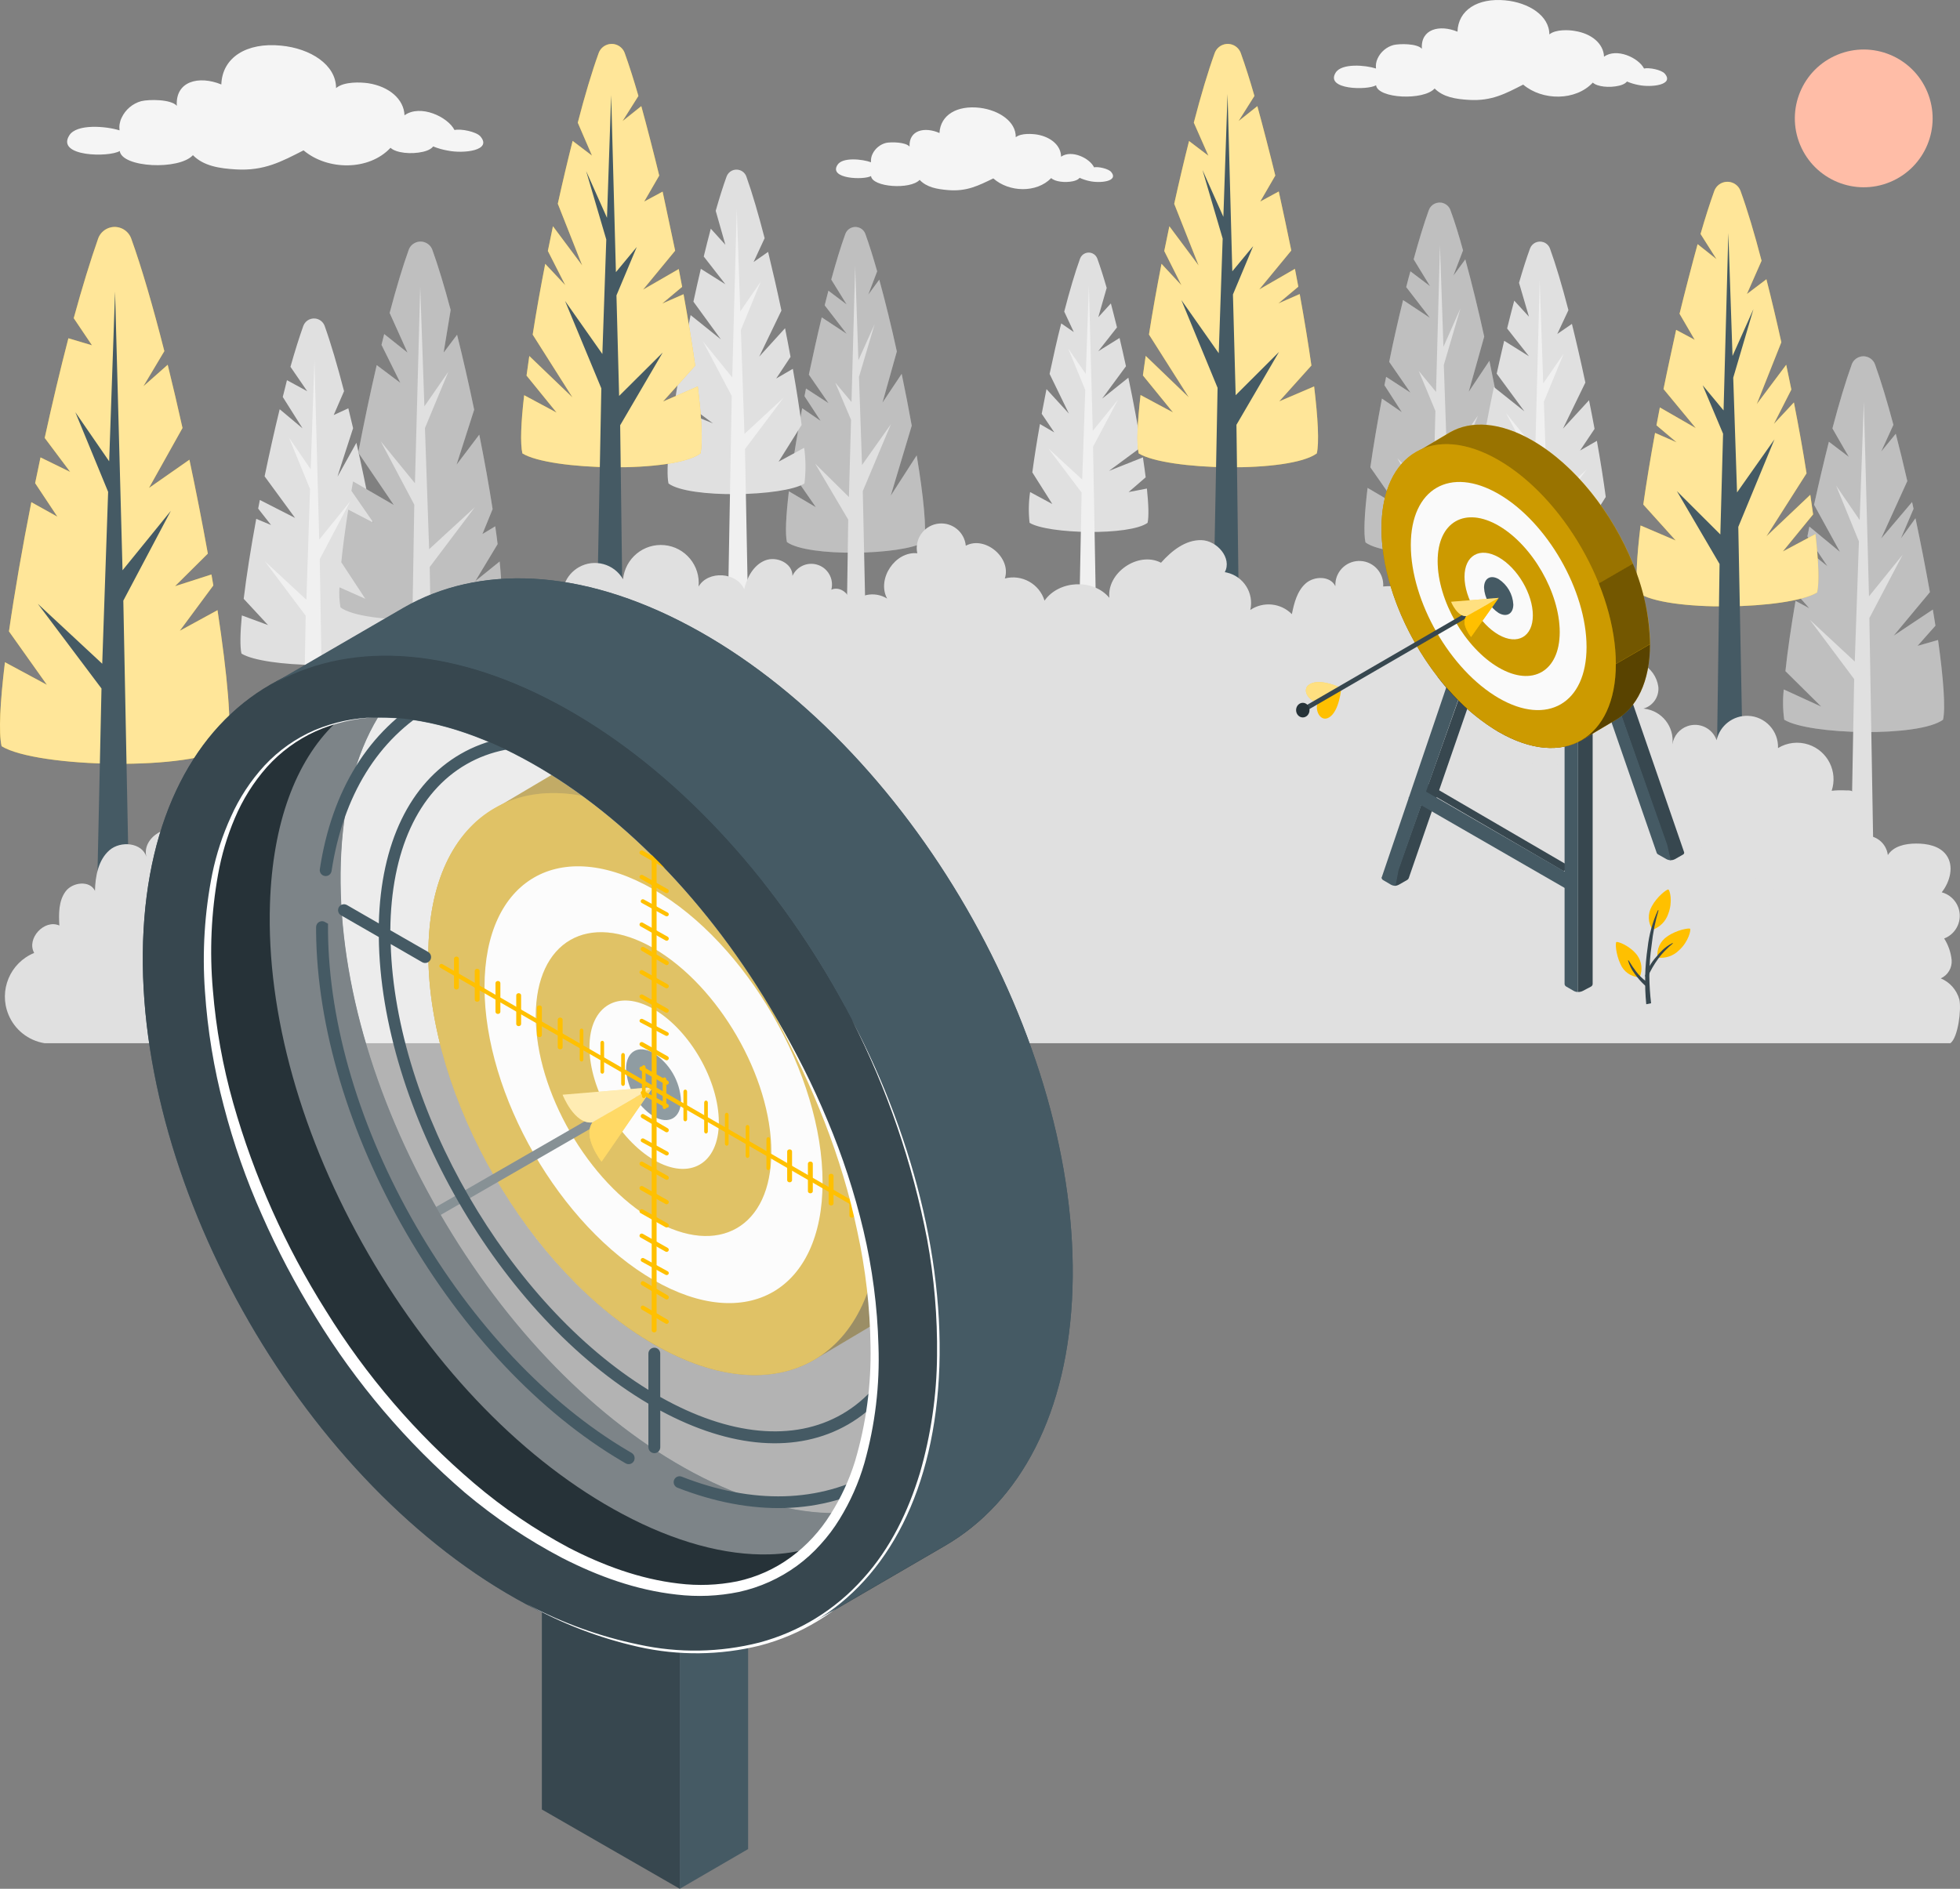 <svg width="1606" height="1548" xmlns="http://www.w3.org/2000/svg" xmlns:xlink="http://www.w3.org/1999/xlink" xml:space="preserve" overflow="hidden"><rect width="100%" height="100%" fill="#808080" stroke="none"/><defs><clipPath id="clip0"><rect x="1392" y="471" width="1606" height="1548"/></clipPath></defs><g clip-path="url(#clip0)" transform="translate(-1392 -471)"><path d="M1578.69 1082.58C1550.68 1103.17 1422.24 1100.39 1393.31 1082.58 1390.76 1071.38 1392.07 1046.46 1396.05 1013.75L1430.42 1032.25 1399.35 988.48C1403.89 956.76 1410.25 920.13 1417.67 882.575L1439.01 894.452 1420.79 866.989C1422.24 859.952 1423.68 852.914 1425.19 845.877L1449.52 857.789 1428.63 829.913C1434.81 801.558 1441.41 773.751 1448.04 748.245L1467.39 754.012C1467.39 754.012 1460.1 743.095 1452.41 731.767 1459.28 706.672 1466.15 684.358 1472.41 666.541 1475.09 659.062 1483.33 655.168 1490.81 657.845 1494.87 659.296 1498.07 662.487 1499.52 666.541 1508.11 690.297 1517.45 722.601 1526.66 758.784L1509.48 787.586 1529.41 769.941C1533.54 786.693 1537.66 804.27 1541.54 821.778L1514.05 870.937 1547.21 847.765C1552.71 873.717 1557.8 899.773 1562.3 924.731L1535.39 951.439 1565.25 941.826C1565.8 944.882 1566.32 947.868 1566.8 950.821L1539.31 987.965 1570.23 971.075C1578.34 1024.39 1582.23 1066.85 1578.69 1082.58Z" fill="#FFC000" fill-rule="evenodd"/><path d="M1578.69 1082.58C1550.68 1103.17 1422.24 1100.39 1393.31 1082.58 1390.76 1071.38 1392.07 1046.46 1396.05 1013.75L1430.42 1032.25 1399.35 988.48C1403.89 956.76 1410.25 920.13 1417.67 882.575L1439.01 894.452 1420.79 866.989C1422.24 859.952 1423.68 852.914 1425.19 845.877L1449.52 857.789 1428.63 829.913C1434.81 801.558 1441.41 773.751 1448.04 748.245L1467.39 754.012C1467.39 754.012 1460.1 743.095 1452.41 731.767 1459.28 706.672 1466.15 684.358 1472.41 666.541 1475.09 659.062 1483.33 655.168 1490.81 657.845 1494.87 659.296 1498.07 662.487 1499.52 666.541 1508.11 690.297 1517.45 722.601 1526.66 758.784L1509.48 787.586 1529.41 769.941C1533.54 786.693 1537.66 804.27 1541.54 821.778L1514.05 870.937 1547.21 847.765C1552.71 873.717 1557.8 899.773 1562.3 924.731L1535.39 951.439 1565.25 941.826C1565.8 944.882 1566.32 947.868 1566.8 950.821L1539.31 987.965 1570.23 971.075C1578.34 1024.39 1582.23 1066.85 1578.69 1082.58Z" fill="#FFFFFF" fill-rule="evenodd" fill-opacity="0.6"/><path d="M1493.05 963.272 1532 889.647 1492.4 938.399 1486.28 710 1481.45 849.073 1453.73 808.842 1480.6 874.118 1475.77 1014.98 1423 965.883 1475.16 1035.28 1470.74 1238.84C1470.74 1247.05 1498.46 1247.05 1498.46 1238.84L1493.05 963.204Z" fill="#455A64" fill-rule="evenodd"/><path d="M1709.15 1006.68C1691.12 1020.02 1608.47 1018.16 1589.86 1006.68 1588.56 1001.04 1588.8 990.001 1590.17 975.388L1611.63 983.296 1591.68 961.772C1593.94 942.963 1597.54 920.235 1601.96 896.235L1614.09 901.289 1603.54 887.845C1603.98 885.507 1604.46 883.134 1604.91 880.762L1633.77 895.478 1608.82 861.403C1612.69 842.698 1616.87 823.924 1621.16 806.388L1639.91 822.067 1623.69 796.348C1624.86 791.637 1626.09 787.064 1627.12 782.594L1643.71 791.602 1630 771.625C1633.6 758.868 1637.16 747.556 1640.52 738.1 1642.32 733.258 1647.68 730.789 1652.51 732.587 1655.05 733.534 1657.06 735.548 1658.01 738.1 1663.04 752.129 1668.49 770.697 1673.91 791.602 1669.18 802.606 1665.44 811.167 1665.44 811.167L1677.41 805.631C1678.74 810.961 1680.01 816.428 1681.32 821.93 1675.66 839.363 1668.56 861.197 1668.56 861.644L1684.02 833.896C1700.55 906.309 1713.5 987.594 1709.15 1006.68Z" fill="#E0E0E0" fill-rule="evenodd"/><path d="M1654.01 929.279 1679 881.834 1653.57 913.246 1649.65 766 1646.59 855.605 1628.82 829.684 1646.04 871.774 1643.05 962.546 1609 930.996 1642.47 975.626 1639.64 1133.04C1639.64 1138.32 1657.41 1138.32 1657.41 1133.04L1654.01 929.279Z" fill="#F0F0F0" fill-rule="evenodd"/><path d="M2984.1 1060.87C2964.42 1075.37 2874.31 1073.34 2853.98 1060.87 2852.82 1052.65 2852.69 1044.31 2853.6 1036.05L2884.32 1050.13 2854.95 1021.06C2856.67 1004.74 2859.57 984.94 2863.23 963.486L2874.45 969.478 2864.09 957.701C2866.2 945.579 2868.58 933.009 2871 920.302L2889.29 934.972 2872.96 910.556C2873.48 907.905 2874.03 905.253 2874.58 902.601L2899.61 923.263 2878.42 884.694C2882.32 866.89 2886.46 849.361 2890.56 833.038L2906.92 845.435C2906.51 844.712 2900.02 833.658 2893.46 822.121 2898.85 801.7 2904.27 783.586 2909.31 769.639 2911.24 764.39 2917.07 761.696 2922.33 763.623 2925.12 764.647 2927.33 766.847 2928.36 769.639 2933.15 782.932 2938.3 799.91 2943.44 819.16L2943.44 819.16 2933.46 841.027 2945.37 826.495C2948.58 838.789 2951.76 851.875 2954.83 865.271L2933.46 912.278 2958.73 882.455C2959.14 884.28 2959.56 886.14 2959.94 888L2949.58 912.278 2961.52 895.748C2965.87 916.411 2969.88 936.832 2973.33 956.323L2943.68 991.966 2975.74 970.58C2976.5 975.092 2977.19 979.5 2977.88 983.804L2963.22 1000.33 2980.02 995.513C2984.37 1026.82 2986.27 1051.23 2984.1 1060.87Z" fill="#E0E0E0" fill-rule="evenodd"/><path d="M2984.1 1060.87C2964.42 1075.37 2874.31 1073.34 2853.98 1060.87 2852.82 1052.65 2852.69 1044.31 2853.6 1036.05L2884.32 1050.13 2854.95 1021.06C2856.67 1004.74 2859.57 984.94 2863.23 963.486L2874.45 969.478 2864.09 957.701C2866.2 945.579 2868.58 933.009 2871 920.302L2889.29 934.972 2872.96 910.556C2873.48 907.905 2874.03 905.253 2874.58 902.601L2899.61 923.263 2878.42 884.694C2882.32 866.89 2886.46 849.361 2890.56 833.038L2906.92 845.435C2906.51 844.712 2900.02 833.658 2893.46 822.121 2898.85 801.7 2904.27 783.586 2909.31 769.639 2911.24 764.39 2917.07 761.696 2922.33 763.623 2925.12 764.647 2927.33 766.847 2928.36 769.639 2933.15 782.932 2938.3 799.91 2943.44 819.16L2943.44 819.16 2933.46 841.027 2945.37 826.495C2948.58 838.789 2951.76 851.875 2954.83 865.271L2933.46 912.278 2958.73 882.455C2959.14 884.28 2959.56 886.14 2959.94 888L2949.58 912.278 2961.52 895.748C2965.87 916.411 2969.88 936.832 2973.33 956.323L2943.68 991.966 2975.74 970.58C2976.5 975.092 2977.19 979.5 2977.88 983.804L2963.22 1000.33 2980.02 995.513C2984.37 1026.82 2986.27 1051.23 2984.1 1060.87Z" fill="#000000" fill-rule="evenodd" fill-opacity="0.149"/><path d="M2923.91 977.245 2951 925.65 2923.43 959.737 2919.2 800 2915.79 897.205 2896.51 869.068 2915.18 914.747 2911.77 1013.19 2875 978.999 2911.26 1027.53 2908.19 1197.69C2908.19 1203.44 2927.48 1203.44 2927.48 1197.69L2923.74 977.107Z" fill="#E0E0E0" fill-rule="evenodd"/><path d="M2632.14 915.552C2613.2 927.205 2529.19 929.061 2510.86 915.552 2509.21 908.265 2510 892.041 2512.58 870.867L2536.44 884.926 2514.85 853.99C2517.29 836.803 2520.56 817.589 2524.34 797.653L2540.63 808.79 2526.4 786.722C2526.88 784.454 2527.3 782.22 2527.78 779.848L2547.65 792.737 2530.29 767.576C2533.72 750.39 2537.68 733.203 2541.67 716.945L2563.63 731.45 2544.24 706.289C2545.34 701.89 2546.44 697.593 2547.68 693.365L2563.74 705.499 2550.33 683.535C2554.56 668.032 2558.78 654.249 2562.74 643.25 2564.49 638.352 2569.88 635.801 2574.78 637.552 2577.44 638.502 2579.53 640.593 2580.48 643.25 2583.91 652.496 2587.35 663.667 2590.79 676.213L2590.79 676.213 2582.92 696.837 2592.61 683.638 2592.61 683.431C2597.87 702.612 2603.2 724.404 2608.15 746.849L2595.46 792.084 2612.41 766.683C2615.61 782.116 2618.63 797.619 2621.28 812.468L2621.28 812.468 2602.86 874.339 2625.89 838.763C2631.7 875.439 2634.55 904.965 2632.14 915.552Z" fill="#E0E0E0" fill-rule="evenodd"/><path d="M2632.14 915.552C2613.2 927.205 2529.19 929.061 2510.86 915.552 2509.21 908.265 2510 892.041 2512.58 870.867L2536.44 884.926 2514.85 853.99C2517.29 836.803 2520.56 817.589 2524.34 797.653L2540.63 808.79 2526.4 786.722C2526.88 784.454 2527.3 782.22 2527.78 779.848L2547.65 792.737 2530.29 767.576C2533.72 750.39 2537.68 733.203 2541.67 716.945L2563.63 731.45 2544.24 706.289C2545.34 701.89 2546.44 697.593 2547.68 693.365L2563.74 705.499 2550.33 683.535C2554.56 668.032 2558.78 654.249 2562.74 643.25 2564.49 638.352 2569.88 635.801 2574.78 637.552 2577.44 638.502 2579.53 640.593 2580.48 643.25 2583.91 652.496 2587.35 663.667 2590.79 676.213L2590.79 676.213 2582.92 696.837 2592.61 683.638 2592.61 683.431C2597.87 702.612 2603.2 724.404 2608.15 746.849L2595.46 792.084 2612.41 766.683C2615.61 782.116 2618.63 797.619 2621.28 812.468L2621.28 812.468 2602.86 874.339 2625.89 838.763C2631.7 875.439 2634.55 904.965 2632.14 915.552Z" fill="#000000" fill-rule="evenodd" fill-opacity="0.149"/><path d="M2603 811.681 2577.71 847.675 2575.05 770.089 2588.7 723.655 2574.74 755.252 2571.88 672 2568.67 792.208 2554.51 775.035 2568.16 807.835 2566.35 876.044 2537 846.644 2565.8 895.998 2563.86 1028.98C2563.86 1034.34 2581.94 1034.34 2581.94 1028.98L2578.53 870.995Z" fill="#E0E0E0" fill-rule="evenodd"/><path d="M2149.21 915.243C2131.68 926.043 2053.8 927.763 2036.78 915.243 2035.27 908.364 2036.03 893.437 2038.4 873.659L2060.51 886.695 2040.5 857.837C2042.77 841.981 2045.79 824.095 2049.3 805.591L2064.39 815.909 2051.19 795.719 2052.43 789.425 2070.86 801.395 2054.76 778.04C2058.2 762.115 2061.64 746.19 2065.32 731.09L2085.71 744.539 2067.73 721.219C2068.72 717.126 2069.76 713.136 2070.79 709.249L2085.71 720.497 2073.12 700.134C2077.04 685.757 2080.96 672.962 2084.64 662.781 2086.28 658.241 2091.28 655.885 2095.82 657.518 2098.27 658.4 2100.2 660.33 2101.08 662.781 2104.17 671.345 2107.44 681.733 2110.74 693.358L2110.74 693.358 2103.45 712.448 2112.46 700.203 2112.46 700.203C2117.34 717.985 2122.29 738.038 2126.86 759.019L2115.11 800.947 2130.82 777.386C2133.81 791.729 2136.6 806.072 2139.07 819.865L2139.07 819.865 2121.88 877.202 2143.13 844.217C2148.77 878.027 2151.45 905.406 2149.21 915.243Z" fill="#E0E0E0" fill-rule="evenodd"/><path d="M2149.21 915.243C2131.68 926.043 2053.8 927.763 2036.78 915.243 2035.27 908.364 2036.03 893.437 2038.4 873.659L2060.51 886.695 2040.5 857.837C2042.77 841.981 2045.79 824.095 2049.3 805.591L2064.39 815.909 2051.19 795.719 2052.43 789.425 2070.86 801.395 2054.76 778.04C2058.2 762.115 2061.64 746.19 2065.32 731.09L2085.71 744.539 2067.73 721.219C2068.72 717.126 2069.76 713.136 2070.79 709.249L2085.71 720.497 2073.12 700.134C2077.04 685.757 2080.96 672.962 2084.64 662.781 2086.28 658.241 2091.28 655.885 2095.82 657.518 2098.27 658.4 2100.2 660.33 2101.08 662.781 2104.17 671.345 2107.44 681.733 2110.74 693.358L2110.74 693.358 2103.45 712.448 2112.46 700.203 2112.46 700.203C2117.34 717.985 2122.29 738.038 2126.86 759.019L2115.11 800.947 2130.82 777.386C2133.81 791.729 2136.6 806.072 2139.07 819.865L2139.07 819.865 2121.88 877.202 2143.13 844.217C2148.77 878.027 2151.45 905.406 2149.21 915.243Z" fill="#000000" fill-rule="evenodd" fill-opacity="0.149"/><path d="M2122 818.685 2098.33 852.104 2095.85 779.903 2108.61 736.79 2095.36 766.254 2092.71 689 2089.71 800.463 2076.42 784.613 2089.33 815.075 2087.6 878.336 2060 851.107 2087.02 896.868 2085.19 1020.26C2085.19 1025.25 2102.13 1025.25 2102.13 1020.26L2098.95 873.523Z" fill="#E0E0E0" fill-rule="evenodd"/><path d="M1802.06 968.836C1781.57 981.374 1690.79 983.366 1670.99 968.836 1670.06 963.393 1669.78 957.857 1670.17 952.348L1691.34 961.76 1671.65 931.807C1672.89 919.337 1674.88 904.67 1677.36 888.663L1698.02 899.414 1679.94 873.274 1681.29 865.545 1714.68 884.884 1685.56 841.947C1690.07 818.279 1695.23 793.65 1700.67 770.223L1720.02 784.754 1704.59 753.632C1705.35 750.644 1706.07 747.724 1706.8 744.77L1725.9 759.953 1711.27 727.492C1716.61 707.294 1721.98 689.363 1726.97 675.52 1729.07 670.227 1735.07 667.632 1740.37 669.724 1743.03 670.771 1745.13 672.87 1746.18 675.52 1751 688.813 1756.13 705.817 1761.26 725.019L1755.51 759.953 1766.53 745.354C1771.38 764.831 1776.17 785.75 1780.54 806.772L1766.12 851.805 1784.71 827.211C1788.98 848.404 1792.69 869.255 1795.65 888.251L1787.29 908.689 1797.79 902.334C1798.51 907.384 1799.2 912.296 1799.75 916.933L1781.5 947.23 1801.4 931.188C1803.19 948.982 1803.57 962.241 1802.06 968.836Z" fill="#E0E0E0" fill-rule="evenodd"/><path d="M1802.06 968.836C1781.57 981.374 1690.79 983.366 1670.99 968.836 1670.06 963.393 1669.78 957.857 1670.17 952.348L1691.34 961.76 1671.65 931.807C1672.89 919.337 1674.88 904.67 1677.36 888.663L1698.02 899.414 1679.94 873.274 1681.29 865.545 1714.68 884.884 1685.56 841.947C1690.07 818.279 1695.23 793.65 1700.67 770.223L1720.02 784.754 1704.59 753.632C1705.35 750.644 1706.07 747.724 1706.8 744.77L1725.9 759.953 1711.27 727.492C1716.61 707.294 1721.98 689.363 1726.97 675.52 1729.07 670.227 1735.07 667.632 1740.37 669.724 1743.03 670.771 1745.13 672.87 1746.18 675.52 1751 688.813 1756.13 705.817 1761.26 725.019L1755.51 759.953 1766.53 745.354C1771.38 764.831 1776.17 785.75 1780.54 806.772L1766.12 851.805 1784.71 827.211C1788.98 848.404 1792.69 869.255 1795.65 888.251L1787.29 908.689 1797.79 902.334C1798.51 907.384 1799.2 912.296 1799.75 916.933L1781.5 947.23 1801.4 931.188C1803.19 948.982 1803.57 962.241 1802.06 968.836Z" fill="#000000" fill-rule="evenodd" fill-opacity="0.149"/><path d="M1731.45 884.609 1704 832.73 1732 867.065 1736.32 706 1739.75 804.026 1759.38 775.665 1740.2 821.845 1743.63 921.107 1781 886.773 1744.11 935.7 1747.24 1117.67C1747.24 1123.44 1727.64 1123.44 1727.64 1117.67L1731.45 884.678Z" fill="#E0E0E0" fill-rule="evenodd"/><path d="M2710.22 926.258C2692.65 937.04 2614.8 938.757 2597.78 926.258 2596.51 920.592 2596.85 909.088 2598.4 893.67L2615.83 897.104 2599.61 883.093C2600.36 877.118 2601.22 870.766 2602.22 864.104L2634.54 876.947 2603.77 854.248C2607.05 833.645 2611.28 810.946 2616.07 788.214L2641.08 808.131 2618.38 777.225C2620.38 768.16 2622.41 759.094 2624.51 750.303L2644.8 762.975 2626.92 740.208C2628.85 732.344 2630.82 724.686 2632.74 717.406L2644.8 730.558 2636.67 702.778C2639.74 692.201 2642.73 682.689 2645.63 674.791 2647.23 670.268 2652.21 667.899 2656.75 669.5 2659.23 670.375 2661.18 672.32 2662.06 674.791 2666.85 687.978 2672.05 705.49 2677.15 725.201L2677.15 725.201 2668.02 744.706 2680.01 736.465C2683.8 751.814 2687.55 768.125 2691.03 784.54L2691.03 784.54 2672.67 822.313 2694.03 799.031C2695.61 806.929 2697.16 814.792 2698.57 822.484L2686.69 840.238 2700.47 832.306C2703.43 848.857 2705.91 864.55 2707.74 878.286L2707.74 878.286 2688.69 908.401 2709.87 897.035C2711.25 906.72 2711.37 916.543 2710.22 926.258Z" fill="#E0E0E0" fill-rule="evenodd"/><path d="M2649.6 854.294 2626 809.552 2650.01 839.081 2653.61 701 2656.5 785.184 2673.3 760.817 2657.04 800.259 2659.96 885.544 2692 855.911 2660.48 897.969 2663.15 1036.26C2663.15 1041.25 2646.34 1041.25 2646.34 1036.26L2649.6 854.294Z" fill="#F0F0F0" fill-rule="evenodd"/><path d="M2235.63 899.492C2250.72 908.752 2317.7 910.227 2332.31 899.492 2333.44 894.587 2333.13 884.64 2331.76 871.401L2316.77 874.282 2330.76 862.209C2330.12 857.064 2329.36 851.611 2328.49 845.848L2300.69 856.927 2327.15 837.377C2324.33 819.747 2320.69 800.128 2316.57 780.544L2295.09 797.693 2314.61 771.18C2312.89 763.36 2311.17 755.574 2309.35 747.994L2291.89 758.867 2307.25 739.317C2305.6 732.457 2303.82 725.94 2302.24 719.664L2291.93 730.982 2298.8 706.973C2296.19 697.884 2293.61 689.823 2291.14 682.964 2289.72 679.062 2285.41 677.04 2281.5 678.448 2279.4 679.206 2277.74 680.862 2276.98 682.964 2272.85 694.317 2268.42 709.408 2264.02 726.386L2264.02 726.386 2271.86 743.158 2261.55 736.058C2258.11 749.263 2255.05 763.497 2252.03 777.457L2252.03 777.457 2267.84 809.972 2249.48 789.907C2248.11 796.767 2246.77 803.627 2245.57 810.143L2255.88 825.406 2244.12 818.547C2241.58 832.815 2239.45 846.328 2237.87 858.161L2237.87 858.161 2254.26 884.091 2236.05 874.282C2234.81 882.631 2234.67 891.106 2235.63 899.492Z" fill="#E0E0E0" fill-rule="evenodd"/><path d="M2287.64 837.112 2308 798.712 2287.4 824.152 2284.2 705 2281.7 777.502 2267.21 756.532 2281.25 790.599 2278.74 864.029 2251 838.521 2278.26 874.72 2275.96 993.803C2275.96 998.066 2290.45 998.066 2290.45 993.803L2287.64 837.112Z" fill="#F0F0F0" fill-rule="evenodd"/><path d="M2051.16 867.273C2033.76 878.053 1956.63 879.735 1939.77 867.273 1938.51 861.608 1938.85 850.107 1940.39 834.657L1957.65 838.09 1941.58 824.083C1942.33 818.143 1943.19 811.758 1944.18 805.097L1976.18 817.972 1945.71 795.244C1948.95 774.645 1953.15 751.986 1957.89 729.258L1982.67 749.136 1960.18 718.237C1962.16 709.139 1964.17 700.11 1966.25 691.321L1986.35 703.955 1968.64 681.227C1970.55 673.331 1972.5 665.709 1974.41 658.431L1986.35 671.58 1978.44 643.771C1981.47 633.197 1984.44 623.721 1987.31 615.79 1988.9 611.268 1993.83 608.9 1998.33 610.5 2000.79 611.375 2002.72 613.319 2003.59 615.79 2008.33 629.008 2013.48 646.689 2018.53 666.224L2018.53 666.224 2009.49 685.725 2021.37 677.451C2025.12 692.831 2028.84 709.105 2032.29 725.516L2032.29 725.516 2014.1 763.281 2035.26 740.003C2036.83 747.934 2038.36 755.762 2039.76 763.487L2027.99 781.237 2041.64 773.272C2044.57 789.854 2047.03 805.509 2048.84 819.276L2048.84 819.276 2029.97 849.386 2050.95 837.987C2052.28 847.699 2052.35 857.543 2051.16 867.273Z" fill="#E0E0E0" fill-rule="evenodd"/><path d="M1991.58 795.538 1968 750.815 1991.99 780.332 1995.69 642 1998.57 726.183 2015.36 701.826 1999.08 741.388 2001.99 826.637 2034 797.017 2002.44 839.022 2005.11 977.285C2005.11 982.239 1988.32 982.239 1988.32 977.285L1991.58 795.4Z" fill="#F0F0F0" fill-rule="evenodd"/><path d="M2880.95 956.564C2858.05 970.674 2756.24 972.91 2734.04 956.564 2732 947.72 2733.07 927.795 2736.25 901.676L2765.03 913.961 2738.49 884.504C2741.04 866.61 2744.31 846.65 2748.14 825.796L2765.76 833.504 2749.28 819.567C2750.21 814.715 2751.1 809.828 2752.07 804.942L2781.51 821.873 2755.07 789.869C2758.34 773.626 2761.96 757.315 2765.41 741.347L2780.62 749.503 2768.21 728.167C2771.96 712.613 2779.2 684.773 2783 671.111L2798.48 683.396 2785.41 662.749C2789.24 649.431 2793.06 637.524 2796.68 627.476 2798.87 621.555 2805.45 618.526 2811.38 620.709 2814.53 621.865 2817 624.338 2818.16 627.476 2823.71 642.789 2829.64 662.508 2835.4 684.704L2835.4 684.704 2823.4 711.959 2839.37 699.88C2843.54 716.261 2847.64 733.605 2851.6 751.499L2851.6 751.499 2831.47 802.189 2855.6 769.944C2857.01 776.827 2858.41 783.606 2859.81 790.282L2845.47 818.432 2861.91 800.812C2865.84 820.875 2869.4 840.594 2872.26 858.935L2872.26 858.935 2839.4 910.554 2875.33 876.52C2876.15 882.061 2876.91 887.464 2877.64 892.591L2852.81 922.977 2879.57 908.696C2882.12 931.305 2882.81 948.512 2880.95 956.564Z" fill="#FFC000" fill-rule="evenodd"/><path d="M2880.95 956.564C2858.05 970.674 2756.24 972.91 2734.04 956.564 2732 947.72 2733.07 927.795 2736.25 901.676L2765.03 913.961 2738.49 884.504C2741.04 866.61 2744.31 846.65 2748.14 825.796L2765.76 833.504 2749.28 819.567C2750.21 814.715 2751.1 809.828 2752.07 804.942L2781.51 821.873 2755.07 789.869C2758.34 773.626 2761.96 757.315 2765.41 741.347L2780.62 749.503 2768.21 728.167C2771.96 712.613 2779.2 684.773 2783 671.111L2798.48 683.396 2785.41 662.749C2789.24 649.431 2793.06 637.524 2796.68 627.476 2798.87 621.555 2805.45 618.526 2811.38 620.709 2814.53 621.865 2817 624.338 2818.16 627.476 2823.71 642.789 2829.64 662.508 2835.4 684.704L2835.4 684.704 2823.4 711.959 2839.37 699.88C2843.54 716.261 2847.64 733.605 2851.6 751.499L2851.6 751.499 2831.47 802.189 2855.6 769.944C2857.01 776.827 2858.41 783.606 2859.81 790.282L2845.47 818.432 2861.91 800.812C2865.84 820.875 2869.4 840.594 2872.26 858.935L2872.26 858.935 2839.4 910.554 2875.33 876.52C2876.15 882.061 2876.91 887.464 2877.64 892.591L2852.81 922.977 2879.57 908.696C2882.12 931.305 2882.81 948.512 2880.95 956.564Z" fill="#FFFFFF" fill-rule="evenodd" fill-opacity="0.6"/><path d="M2846 831.036 2815.31 874.594 2812.19 780.563 2828.75 724.344 2811.61 762.74 2808.18 662 2804.27 807.365 2787.12 786.721 2803.86 826.46 2801.63 909.034 2766 873.493 2800.98 933.222 2798.47 1116.12C2798.47 1122.63 2820.42 1122.63 2820.42 1116.12L2816.34 902.807Z" fill="#455A64" fill-rule="evenodd"/><path d="M2325.02 842.597C2347.76 856.665 2448.91 858.896 2470.97 842.597 2472.99 833.778 2471.93 813.91 2468.78 787.695L2440.18 799.945 2466.55 770.572C2464.01 752.729 2460.76 732.827 2456.96 711.999L2439.46 719.685 2455.83 705.959C2454.9 701.121 2454.01 696.248 2453.05 691.341L2423.8 708.224 2450.07 676.312C2446.82 660.116 2443.22 643.851 2439.8 627.93L2424.63 636.165 2436.96 614.89C2433.22 599.381 2426.03 571.621 2422.26 557.998L2406.88 570.214 2419.86 549.626C2416.06 536.346 2412.26 524.474 2408.66 514.454 2406.49 508.551 2399.95 505.53 2394.06 507.706 2390.94 508.86 2388.48 511.326 2387.32 514.454 2381.81 529.69 2375.92 549.386 2370.2 571.518L2370.2 571.518 2382.15 598.626 2366.29 586.582C2362.15 602.949 2358.07 620.243 2354.14 638.052L2354.14 638.052 2374.14 688.596 2350.16 656.444C2348.75 663.307 2347.35 670.067 2345.98 676.724L2360.06 704.792 2343.72 687.224C2339.82 707.229 2336.29 726.856 2333.45 745.18L2333.45 745.18 2366.09 796.651 2330.77 762.68C2329.95 768.204 2329.2 773.557 2328.48 778.704L2353.14 809.004 2326.56 794.763C2323.92 817.41 2323.17 834.533 2325.02 842.597Z" fill="#FFC000" fill-rule="evenodd"/><path d="M2325.02 842.597C2347.76 856.665 2448.91 858.896 2470.97 842.597 2472.99 833.778 2471.93 813.91 2468.78 787.695L2440.18 799.945 2466.55 770.572C2464.01 752.729 2460.76 732.827 2456.96 711.999L2439.46 719.685 2455.83 705.959C2454.9 701.121 2454.01 696.248 2453.05 691.341L2423.8 708.224 2450.07 676.312C2446.82 660.116 2443.22 643.851 2439.8 627.93L2424.63 636.165 2436.96 614.89C2433.22 599.381 2426.03 571.621 2422.26 557.998L2406.88 570.214 2419.86 549.626C2416.06 536.346 2412.26 524.474 2408.66 514.454 2406.49 508.551 2399.95 505.53 2394.06 507.706 2390.94 508.86 2388.48 511.326 2387.32 514.454 2381.81 529.69 2375.92 549.386 2370.2 571.518L2370.2 571.518 2382.15 598.626 2366.29 586.582C2362.15 602.949 2358.07 620.243 2354.14 638.052L2354.14 638.052 2374.14 688.596 2350.16 656.444C2348.75 663.307 2347.35 670.067 2345.98 676.724L2360.06 704.792 2343.72 687.224C2339.82 707.229 2336.29 726.856 2333.45 745.18L2333.45 745.18 2366.09 796.651 2330.77 762.68C2329.95 768.204 2329.2 773.557 2328.48 778.704L2353.14 809.004 2326.56 794.763C2323.92 817.41 2323.17 834.533 2325.02 842.597Z" fill="#FFFFFF" fill-rule="evenodd" fill-opacity="0.6"/><path d="M2360 716.917 2390.62 760.505 2393.84 666.552 2377.31 610.338 2394.42 648.731 2397.84 548 2401.74 693.351 2418.85 672.709 2402.26 712.341 2404.48 794.908 2440 759.439 2405.13 819.162 2407.49 1002.15C2407.49 1008.62 2385.59 1008.62 2385.59 1002.15L2389.67 788.853Z" fill="#455A64" fill-rule="evenodd"/><path d="M1820.05 842.617C1842.79 856.658 1943.91 858.89 1965.96 842.617 1967.98 833.76 1966.95 813.883 1963.77 787.689L1935.28 800.083 1961.65 770.696C1959.11 752.845 1955.86 732.933 1952.09 712.129L1934.56 719.819 1950.93 706.087C1950 701.247 1949.11 696.372 1948.15 691.497L1918.91 708.387 1945.21 676.46C1941.79 660.257 1938.36 643.984 1934.94 628.055L1919.84 636.191 1932.16 614.907C1928.43 599.39 1921.27 571.617 1917.47 557.988L1902.1 570.244 1915.11 549.646C1911.28 536.36 1907.47 524.482 1903.88 514.458 1901.71 508.552 1895.17 505.529 1889.28 507.707 1886.16 508.861 1883.7 511.328 1882.55 514.458 1877.03 529.735 1871.14 549.405 1865.42 571.548L1865.42 571.548 1877.07 598.532 1861.21 586.482C1857.07 602.823 1852.99 620.159 1849.06 637.977L1849.06 637.977 1869.05 688.544 1845.08 656.412C1843.68 663.278 1842.28 669.938 1840.91 676.667L1855.19 704.748 1838.75 687.24C1834.85 707.255 1831.32 726.926 1828.48 745.258L1828.48 745.258 1861.11 796.752 1825.7 762.766C1824.88 768.293 1824.13 773.683 1823.44 778.832L1848.06 809.146 1821.49 794.899C1818.86 817.385 1818.2 834.55 1820.05 842.617Z" fill="#FFC000" fill-rule="evenodd"/><path d="M1820.05 842.617C1842.79 856.658 1943.91 858.89 1965.96 842.617 1967.98 833.76 1966.95 813.883 1963.77 787.689L1935.28 800.083 1961.65 770.696C1959.11 752.845 1955.86 732.933 1952.09 712.129L1934.56 719.819 1950.93 706.087C1950 701.247 1949.11 696.372 1948.15 691.497L1918.91 708.387 1945.21 676.46C1941.79 660.257 1938.36 643.984 1934.94 628.055L1919.84 636.191 1932.16 614.907C1928.43 599.39 1921.27 571.617 1917.47 557.988L1902.1 570.244 1915.11 549.646C1911.28 536.36 1907.47 524.482 1903.88 514.458 1901.71 508.552 1895.17 505.529 1889.28 507.707 1886.16 508.861 1883.7 511.328 1882.55 514.458 1877.03 529.735 1871.14 549.405 1865.42 571.548L1865.42 571.548 1877.07 598.532 1861.21 586.482C1857.07 602.823 1852.99 620.159 1849.06 637.977L1849.06 637.977 1869.05 688.544 1845.08 656.412C1843.68 663.278 1842.28 669.938 1840.91 676.667L1855.19 704.748 1838.75 687.24C1834.85 707.255 1831.32 726.926 1828.48 745.258L1828.48 745.258 1861.11 796.752 1825.7 762.766C1824.88 768.293 1824.13 773.683 1823.44 778.832L1848.06 809.146 1821.49 794.899C1818.86 817.385 1818.2 834.55 1820.05 842.617Z" fill="#FFFFFF" fill-rule="evenodd" fill-opacity="0.6"/><path d="M1855 717.668 1885.57 761.131 1888.78 667.304 1872.28 611.208 1889.36 649.521 1892.78 549 1896.67 694.048 1913.75 673.449 1897.12 713.102 1899.3 795.496 1935 759.963 1900.16 819.527 1902.52 1002.13C1902.52 1008.62 1880.65 1008.62 1880.65 1002.13L1884.72 789.282Z" fill="#455A64" fill-rule="evenodd"/><path d="M2997.48 1290.24C2995.36 1282.4 2989.74 1275.99 2982.25 1272.86 2988.11 1270.22 2991.68 1264.17 2991.15 1257.76 2990.5 1251.5 2988.41 1245.48 2985.04 1240.17 2995.3 1236.23 3000.43 1224.7 2996.49 1214.43 2994.21 1208.47 2989.2 1203.96 2983.04 1202.31 2989.92 1193.61 2993.35 1180.49 2986.65 1171.58 2981.25 1164.29 2971.15 1162.32 2962.07 1162.36 2953 1162.39 2943.58 1164.46 2938.87 1171.79 2937.67 1161.88 2928.68 1154.82 2918.79 1156.02 2917.62 1156.16 2916.48 1156.42 2915.36 1156.78 2917.35 1154.19 2918.77 1151.21 2919.56 1148.04 2921.39 1140.58 2920.15 1132.69 2916.12 1126.15 2914.51 1123.04 2911.91 1120.54 2908.73 1119.06 2907.48 1118.78 2906.19 1118.7 2904.91 1118.82 2900.89 1118.57 2896.85 1118.66 2892.85 1119.1 2898.06 1103.41 2889.58 1086.46 2873.91 1081.24 2865.55 1078.46 2856.4 1079.51 2848.88 1084.1 2849.39 1070.02 2838.41 1058.2 2824.35 1057.69 2812.07 1057.24 2801.22 1065.65 2798.56 1077.66 2795.16 1067.88 2784.49 1062.71 2774.72 1066.11 2768.12 1068.41 2763.35 1074.19 2762.33 1081.1 2764.08 1066.69 2753.82 1053.59 2739.42 1051.84 2739.13 1051.81 2738.84 1051.78 2738.55 1051.75 2746.43 1049.58 2751.61 1042.04 2750.82 1033.89 2749.72 1025.91 2744.88 1018.94 2737.79 1015.13 2744.52 1009.5 2745.41 999.47 2739.78 992.735 2736.33 988.606 2731.03 986.506 2725.69 987.153 2724.01 975.99 2714.28 967.839 2703.01 968.156 2691.88 969.013 2682.37 976.519 2678.95 987.153 2665.29 979.983 2648.42 985.249 2641.26 998.916 2637.89 1005.35 2637.16 1012.84 2639.21 1019.81 2633.77 1014.13 2626.73 1010.23 2619.03 1008.63 2611.33 1007.46 2602.53 1010.83 2599.37 1017.99 2596.69 1009.97 2592.19 1002.02 2584.76 997.994 2577.34 993.967 2566.58 995.378 2562.35 1002.71 2561.69 998.475 2560.22 994.41 2558.02 990.732 2556.92 988.897 2555.66 987.169 2554.24 985.57 2553.69 984.916 2553.11 984.193 2552.49 983.574 2551.87 982.954 2552.11 983.127 2551.87 982.92 2551.63 982.714 2548.09 980.717 2547.4 981.027 2555.48 977.586 2555.99 964.99 2549.94 958.554 2543.89 952.119 2534.17 950.742 2525.37 951.671 2526.07 940.842 2517.87 931.491 2507.06 930.786 2496.24 930.081 2486.9 938.288 2486.2 949.118 2486.15 949.888 2486.14 950.66 2486.18 951.431 2482.13 942.93 2469 942.896 2461.95 949.09 2454.9 955.285 2452.39 965.128 2450.54 974.351 2441.48 965.163 2427.18 963.718 2416.47 970.909 2419.63 957.145 2411.04 943.427 2397.29 940.269 2396.72 940.138 2396.15 940.028 2395.58 939.936 2401.73 928.476 2389.28 913.953 2376.29 913.678 2363.3 913.402 2351.99 922.453 2343.33 932.193 2324.8 922.591 2298.88 940.211 2300.98 960.964 2287.89 945.167 2259.73 946.406 2247.88 963.269 2243.63 949.483 2229.31 941.477 2215.36 945.098 2220.89 928.132 2199.1 909.823 2183.36 918.255 2182.3 907.167 2172.47 899.036 2161.39 900.092 2150.32 901.149 2142.2 910.994 2143.25 922.082 2143.33 922.878 2143.45 923.668 2143.62 924.449 2125.51 922.591 2110.21 945.546 2118.91 961.583 2108.51 955.15 2094.91 958.011 2087.97 968.087 2091.17 960 2081.1 950.502 2073.19 954.321 2075.53 945.228 2070.06 935.96 2060.98 933.62 2053.03 931.574 2044.76 935.506 2041.33 942.965 2041.53 932.64 2028.37 926.549 2018.95 930.3 2009.53 934.051 2004.1 944.066 2001.77 953.908 1995.61 939.764 1972.14 938.388 1964.4 951.74 1966.04 934.634 1953.53 919.434 1936.44 917.79 1919.35 916.146 1904.17 928.681 1902.53 945.786 1895.22 933.024 1878.96 928.61 1866.22 935.927 1855.58 942.036 1850.49 954.637 1853.89 966.435 1835.33 963.338 1820.96 990.939 1834.13 1004.29 1826.77 995.034 1809.62 997.409 1804.98 1008.18 1809.17 997.477 1798.11 984.09 1786.94 986.396 1790.51 976.049 1785.03 964.761 1774.69 961.184 1764.36 957.606 1753.08 963.094 1749.51 973.441 1749.24 974.223 1749.02 975.021 1748.85 975.831 1741.98 963.579 1721.97 965.885 1713 976.691 1704.03 987.497 1702.93 1002.67 1702.27 1016.75 1695.06 1011.35 1683.85 1017.82 1681.65 1026.56 1679.45 1035.3 1683.64 1044.35 1688.53 1051.78 1674.9 1048.57 1660.99 1055.92 1655.94 1068.99 1657.64 1059.84 1651.61 1051.03 1642.47 1049.32 1635.6 1048.04 1628.65 1051.14 1625 1057.12 1624.45 1044.35 1604.38 1040.74 1595.82 1050.24 1587.26 1059.73 1588.19 1074.33 1592.59 1086.51 1585.72 1075.81 1566.98 1081 1562.21 1092.84 1557.43 1104.68 1562.62 1118.2 1569.77 1128.77 1555.57 1125.12 1540.34 1140.26 1543.85 1154.48 1531.92 1142.95 1507.76 1157.06 1511.95 1173.13 1508.31 1161.53 1490.85 1159.85 1481.7 1167.8 1472.56 1175.75 1470.09 1189 1469.81 1201.14 1465.72 1192.37 1451.49 1193.85 1445.75 1201.59 1440.01 1209.33 1440.08 1219.86 1440.63 1229.54 1428.39 1224.06 1413.44 1240.24 1420 1252.01 1400.26 1260.1 1390.81 1282.69 1398.89 1302.46 1404 1314.95 1415.23 1323.86 1428.53 1326L2990.12 1326C2996.52 1321.22 2999.23 1298.02 2997.48 1290.24Z" fill="#E0E0E0" fill-rule="evenodd"/><path d="M2661.52 499.201C2661.52 483.816 2644.58 473.102 2625.4 471.282 2602.81 469.153 2586.8 479.215 2586.25 496.969 2571.48 490.89 2555.91 494.771 2557.08 510.98 2553.23 506.584 2538.87 506.687 2533.7 507.923 2528.01 509.524 2523.31 513.526 2520.82 518.878 2519.59 521.451 2519.12 524.324 2519.48 527.154 2510.87 524.338 2491.28 522.621 2486.39 530.588 2477.68 544.633 2512.49 545.08 2519.52 540.89 2521.03 551.81 2558.46 553.596 2567.52 543.534 2574.61 550.643 2584.73 552.222 2595.75 552.875 2614.28 553.974 2625.64 547.689 2640.07 540.341 2655.81 553.631 2682.98 553.871 2697.13 538.692 2700.74 542.127 2710.7 543.122 2718.65 541.233 2723.88 539.997 2725.09 537.799 2725.09 537.799 2728.18 539.111 2731.4 540.079 2734.7 540.684 2745.03 542.813 2764.1 540.684 2756.08 531.343 2753.33 528.184 2743.34 526.193 2739.1 527.154 2734.63 518.363 2716.65 509.984 2706.32 517.47 2705.94 506.824 2696.17 498.514 2682.43 496.385 2677.74 495.492 2666.79 494.874 2661.52 499.201Z" fill="#F5F5F5" fill-rule="evenodd"/><path d="M2224.3 583.454C2224.57 570.615 2210.56 561.321 2194.87 559.359 2176.11 557.156 2162.58 565.211 2161.79 580.012 2149.64 574.677 2136.62 577.603 2137.27 591.165 2134.15 587.413 2122.2 587.206 2117.9 588.136 2113.14 589.38 2109.15 592.649 2106.98 597.085 2105.91 599.212 2105.47 601.6 2105.71 603.97 2098.6 601.422 2082.36 599.598 2078.24 606.104 2070.72 617.635 2099.67 618.702 2105.71 615.294 2106.74 624.416 2137.82 626.653 2145.55 618.427 2151.29 624.519 2159.7 626.034 2168.83 626.791 2184.19 628.099 2193.77 623.074 2205.92 617.222 2218.7 628.615 2241.3 629.373 2253.35 616.947 2256.27 619.872 2264.55 620.94 2271.21 619.528 2275.57 618.564 2276.6 616.74 2276.6 616.74 2279.15 617.894 2281.8 618.771 2284.53 619.356 2293.05 621.353 2308.95 619.838 2302.5 611.955 2300.26 609.271 2292.02 607.412 2288.45 608.135 2285.02 600.734 2270.15 593.402 2261.42 599.426 2261.42 590.511 2253.35 583.351 2241.98 581.32 2237.93 580.666 2228.76 579.943 2224.3 583.454Z" fill="#F5F5F5" fill-rule="evenodd"/><path d="M1667.37 543.199C1667.37 523.982 1646.22 510.646 1622.25 508.39 1594.03 505.585 1574.11 518.101 1573.35 540.224 1554.88 532.667 1535.58 537.523 1536.89 557.732 1532.11 552.226 1514.12 552.363 1507.7 553.902 1500.58 555.891 1494.71 560.893 1491.63 567.58 1490.08 570.766 1489.5 574.329 1489.94 577.838 1479.16 574.418 1454.71 572.196 1448.74 582.01 1437.85 599.517 1481.36 600.064 1490.12 594.764 1492 608.442 1538.74 610.63 1550.07 598.183 1558.93 607.074 1571.64 609.023 1585.34 609.844 1608.48 611.211 1622.67 603.415 1640.73 594.217 1660.34 610.801 1694.3 611.109 1711.98 592.131 1716.48 596.371 1728.91 597.705 1738.87 595.345 1745.39 593.773 1746.9 591.003 1746.9 591.003 1750.77 592.58 1754.8 593.727 1758.92 594.422 1771.73 597.089 1795.63 594.422 1785.61 582.762 1782.17 578.864 1769.71 576.368 1764.42 577.564 1758.82 566.622 1736.36 556.227 1723.45 565.494 1722.97 552.226 1710.78 541.831 1693.61 539.198 1687.74 538.378 1673.93 537.625 1667.37 543.199Z" fill="#F5F5F5" fill-rule="evenodd"/><path d="M2971.27 546.433C2983.2 575.233 2969.52 608.251 2940.72 620.181 2911.92 632.11 2878.9 618.433 2866.97 589.633 2855.04 560.833 2868.72 527.815 2897.52 515.886 2926.32 503.957 2959.34 517.633 2971.27 546.433Z" fill="#FFBDA7" fill-rule="evenodd"/><path d="M2662.46 1094.16 2850.06 1202.23C2851.58 1202.77 2852.37 1204.44 2851.83 1205.96 2851.53 1206.78 2850.89 1207.43 2850.06 1207.72L2692.11 1298.87C2689.12 1300.38 2685.58 1300.38 2682.58 1298.87L2495.01 1190.8C2493.49 1190.32 2492.65 1188.69 2493.14 1187.18 2493.42 1186.29 2494.12 1185.59 2495.01 1185.31L2652.93 1094.16C2655.91 1092.61 2659.47 1092.61 2662.46 1094.16Z" fill="#E0E0E0" fill-rule="evenodd"/><path d="M2558 1117.87 2558 1111 2679 1181.55 2673.21 1185 2558 1117.87Z" fill="#37474F" fill-rule="evenodd"/><path d="M2685.8 955.146C2685.19 955.493 2684.88 956.207 2685.05 956.893L2757.49 1163.36 2760.37 1175.97C2761.75 1176.09 2763.14 1175.82 2764.37 1175.18L2764.37 1175.18 2771.22 1171.28C2771.8 1170.91 2772.1 1170.21 2771.97 1169.53L2696.68 951.24C2696.48 950.374 2695.61 949.839 2694.75 950.044 2694.6 950.079 2694.45 950.136 2694.32 950.212Z" fill="#37474F" fill-rule="evenodd"/><path d="M2673 949 2749.33 1169.52C2749.5 1170.26 2749.97 1170.89 2750.64 1171.27L2757.55 1175.18C2758.61 1175.73 2759.8 1176.01 2761 1176L2758.1 1163.38 2684.74 955.582Z" fill="#455A64" fill-rule="evenodd"/><path d="M2685.07 1270.67 2685.07 1284C2686.42 1284.03 2687.75 1283.74 2688.94 1283.14 2688.94 1283.14 2688.94 1283.14 2688.94 1283.14L2695.44 1279.7C2696.33 1279.31 2696.93 1278.48 2697 1277.54L2697 1036 2685 1042.87Z" fill="#37474F" fill-rule="evenodd"/><path d="M2674 1036 2674 1277.6C2674.13 1278.5 2674.68 1279.26 2675.47 1279.63L2681.4 1283.07C2682.5 1283.72 2683.74 1284.04 2685 1284L2685 1042.67Z" fill="#455A64" fill-rule="evenodd"/><path d="M2535 1197C2536.22 1196.92 2537.41 1196.55 2538.46 1195.94L2544.96 1192.23C2545.78 1191.74 2546.36 1190.93 2546.55 1190L2616 989 2604.34 995.865 2537.49 1184.06Z" fill="#37474F" fill-rule="evenodd"/><path d="M2524 1190.27 2524 1190.27C2524.1 1191.24 2524.72 1192.08 2525.6 1192.47L2531.43 1195.9 2531.71 1196.07C2532.87 1196.7 2534.17 1197.02 2535.49 1197L2537.95 1184.06 2604 995.66 2592.47 989 2524.27 1189.76 2524.27 1189.76Z" fill="#455A64" fill-rule="evenodd"/><path d="M2678 1201 2546 1124.91 2555.58 1117 2678 1187.57 2678 1201Z" fill="#455A64" fill-rule="evenodd"/><path d="M2579.83 825.442C2597.24 815.342 2621.28 816.785 2647.86 832.14 2700.98 862.816 2744 937.463 2744 998.815 2744 1029.73 2733.15 1051.2 2715.64 1061.2 2711.07 1063.81 2692.67 1074.94 2688.17 1077.58 2670.76 1087.65 2646.72 1086.21 2620.15 1070.88 2567.02 1040.21 2524 965.563 2524 904.21 2524 873.534 2534.78 851.996 2552.16 841.931" fill="#FFC000" fill-rule="evenodd"/><path d="M2744 999 2744 999C2744 1029.85 2733.13 1051.27 2715.6 1061.24 2711.02 1063.84 2692.59 1074.95 2688.09 1077.59 2670.65 1087.63 2646.58 1086.22 2620 1070.9Z" fill="#000000" fill-rule="evenodd" fill-opacity="0.651"/><path d="M2729.99 933C2738.79 953.878 2743.55 976.239 2744 998.893L2620.04 1071 2620.04 1071C2600.65 1059.27 2583.67 1043.95 2570 1025.88Z" fill="#000000" fill-rule="evenodd" fill-opacity="0.549"/><path d="M2570.12 1026C2542.46 990.356 2524 944.528 2524 904.343 2524 873.619 2534.78 852.047 2552.14 841.966L2579.9 825.452C2597.3 815.336 2621.32 816.782 2647.88 832.161 2682.64 852.288 2713.08 891.304 2730 933.072Z" fill="#000000" fill-rule="evenodd" fill-opacity="0.4"/><path d="M2620 848.157C2673.04 878.927 2716 953.683 2716 1015.15 2716 1076.63 2672.97 1101.58 2620 1070.84 2567.03 1040.11 2524 965.317 2524 903.846 2524 842.375 2566.99 817.422 2620 848.157Z" fill="#FFC000" fill-rule="evenodd"/><path d="M2620 848.157C2673.04 878.927 2716 953.683 2716 1015.15 2716 1076.63 2672.97 1101.58 2620 1070.84 2567.03 1040.11 2524 965.317 2524 903.846 2524 842.375 2566.99 817.422 2620 848.157Z" fill="#000000" fill-rule="evenodd" fill-opacity="0.2"/><path d="M2620 875.881C2659.77 898.965 2692 955.124 2692 1001.29 2692 1047.46 2659.74 1066.2 2620 1043.12 2580.26 1020.03 2548 963.876 2548 917.708 2548 871.54 2580.19 852.797 2620 875.881Z" fill="#FAFAFA" fill-rule="evenodd"/><path d="M2620.02 901.896C2647.6 917.945 2670 956.88 2670 989.045 2670 1021.21 2647.6 1034.17 2620.02 1018.12 2592.43 1002.07 2570 963.134 2570 930.935 2570 898.735 2592.4 885.849 2620.02 901.896Z" fill="#FFC000" fill-rule="evenodd"/><path d="M2620.02 901.896C2647.6 917.945 2670 956.88 2670 989.045 2670 1021.21 2647.6 1034.17 2620.02 1018.12 2592.43 1002.07 2570 963.134 2570 930.935 2570 898.735 2592.4 885.849 2620.02 901.896Z" fill="#000000" fill-rule="evenodd" fill-opacity="0.2"/><path d="M2620.02 927.748C2635.46 936.521 2648 957.909 2648 975.353 2648 992.797 2635.46 1000.04 2620.02 991.267 2604.57 982.494 2592 961.106 2592 943.662 2592 926.218 2604.54 918.941 2620.02 927.748Z" fill="#FAFAFA" fill-rule="evenodd"/><path d="M2620 945.631C2627.07 950.254 2631.53 957.962 2632 966.397 2632 974.044 2626.6 977.165 2620 973.412 2612.91 968.801 2608.46 961.086 2608 952.647 2608 944.93 2613.37 941.808 2620 945.631Z" fill="#455A64" fill-rule="evenodd"/><path d="M2491 1035C2491 1035 2489.51 1053.92 2481.07 1058.98 2472.63 1064.04 2467.83 1048.86 2473.39 1045.49Z" fill="#FFC000" fill-rule="evenodd"/><path d="M2491 1034.83C2491 1034.83 2473.95 1026.54 2465.26 1031.68 2456.57 1036.82 2467.38 1048.82 2473.01 1045.39Z" fill="#FFC000" fill-rule="evenodd"/><path d="M2491 1034.83C2491 1034.83 2473.95 1026.54 2465.26 1031.68 2456.57 1036.82 2467.38 1048.82 2473.01 1045.39Z" fill="#FFFFFF" fill-rule="evenodd" fill-opacity="0.502"/><path d="M2596.69 975.713 2459.95 1055 2458 1051.59 2597 971 2596.69 975.713Z" fill="#37474F" fill-rule="evenodd"/><path d="M2465 1053C2465 1056.31 2462.54 1059 2459.5 1059 2456.46 1059 2454 1056.31 2454 1053 2454 1049.69 2456.46 1047 2459.5 1047 2462.54 1047 2465 1049.69 2465 1053Z" fill="#263238" fill-rule="evenodd"/><path d="M2593.44 976.022C2588.65 982.231 2597.36 993 2597.36 993L2620 961Z" fill="#FFC000" fill-rule="evenodd"/><path d="M2593.44 976.022C2588.65 982.231 2597.36 993 2597.36 993L2620 961Z" fill="#FFC000" fill-rule="evenodd"/><path d="M2581 964.208C2581 964.208 2586.1 976.904 2593.85 975.949L2620 961Z" fill="#FFC000" fill-rule="evenodd"/><path d="M2581 964.208C2581 964.208 2586.1 976.904 2593.85 975.949L2620 961Z" fill="#FFFFFF" fill-rule="evenodd" fill-opacity="0.502"/><path d="M2746.12 1233C2742.25 1227.31 2741.96 1219.9 2745.38 1213.93 2749.76 1205.7 2757.78 1199.8 2758.97 1200.01 2760.16 1200.21 2762.88 1209.73 2758.97 1219.9 2756.93 1226.02 2752.19 1230.86 2746.12 1233Z" fill="#FFC000" fill-rule="evenodd"/><path d="M2750.15 1255.82C2749.26 1248.92 2752.43 1242.13 2758.28 1238.39 2765.98 1233.02 2775.9 1231.51 2776.8 1232.13 2777.69 1232.75 2775.83 1242.65 2767.63 1249.97 2763.01 1254.51 2756.56 1256.67 2750.15 1255.82Z" fill="#FFC000" fill-rule="evenodd"/><path d="M2735.47 1272C2728.57 1271.69 2722.48 1267.5 2719.82 1261.22 2715.89 1252.87 2715.51 1243.88 2716.4 1243.1 2717.29 1242.33 2727.61 1246.03 2733.48 1253.88 2737.32 1259.16 2738.07 1266.04 2735.47 1272Z" fill="#FFC000" fill-rule="evenodd"/><path d="M2743.46 1271.19C2743.53 1278.56 2744.01 1285.92 2744.89 1293.24L2741.29 1294 2740.92 1294C2739.39 1278.56 2739.77 1262.99 2742.04 1247.65 2743.2 1237.07 2746.04 1226.75 2750.45 1217.09 2750.45 1216.88 2751.06 1217.09 2750.99 1217.09 2748.24 1226.29 2746.36 1235.73 2745.36 1245.3 2744.1 1253.87 2743.46 1262.52 2743.46 1271.19Z" fill="#37474F" fill-rule="evenodd"/><path d="M2739.79 1278.58C2736.69 1275.76 2733.91 1272.58 2731.48 1269.11 2729.01 1265.88 2727.15 1262.19 2726 1258.23 2726 1257.7 2726.54 1258.23 2726.71 1258.51 2728.57 1261.62 2730.6 1264.62 2732.79 1267.48 2735.15 1270.52 2737.9 1273.19 2740.98 1275.42 2741.83 1276.04 2742.21 1277.18 2741.89 1278.22 2741.59 1278.9 2740.82 1279.19 2740.18 1278.87 2740.03 1278.8 2739.9 1278.7 2739.79 1278.58Z" fill="#37474F" fill-rule="evenodd"/><path d="M2740.03 1270.53C2742 1264.96 2745.03 1259.82 2748.96 1255.39 2750.62 1253.29 2752.45 1251.31 2754.42 1249.48 2756.75 1247.28 2759.39 1245.44 2762.25 1244 2762.25 1244 2763.18 1244 2762.97 1244 2760.58 1245.98 2758.29 1248.09 2756.13 1250.33 2754.13 1252.33 2752.3 1254.5 2750.66 1256.82 2747.31 1261.4 2744.47 1266.33 2742.19 1271.52 2741.64 1272.67 2739.73 1271.52 2740.03 1270.53Z" fill="#37474F" fill-rule="evenodd"/><path d="M1850.47 1102.31C1883.92 1083.01 1930.14 1085.75 1981.24 1115.16 2083.27 1174.02 2166 1317.08 2166 1434.68 2166 1493.71 2145.15 1535.11 2111.49 1554.28 2102.72 1559.29 2067.34 1580.59 2058.53 1585.71 2025.08 1604.99 1978.9 1602.24 1927.76 1572.83 1825.73 1513.98 1743 1370.92 1743 1253.31 1743 1194.53 1763.65 1153.23 1797.06 1133.96" fill="#FFC000" fill-rule="evenodd"/><path d="M2166 1435 2166 1435C2166 1493.91 2145.17 1535.23 2111.55 1554.36 2102.78 1559.37 2067.44 1580.63 2058.64 1585.74 2025.22 1604.97 1979.09 1602.23 1928 1572.88Z" fill="#000000" fill-rule="evenodd" fill-opacity="0.651"/><path d="M2139.08 1308C2156.27 1350.23 2166 1394.04 2166 1434.61L1928.08 1573 1928.08 1573C1892.9 1552.66 1859.99 1522.27 1832 1486.34Z" fill="#000000" fill-rule="evenodd" fill-opacity="0.549"/><path d="M1831.62 1486C1778.48 1418.01 1743 1330.14 1743 1253.15 1743 1194.43 1763.65 1153.17 1797.06 1133.91L1850.41 1102.3C1883.86 1083.01 1930.07 1085.76 1981.18 1115.14 2048.01 1153.65 2106.55 1228.41 2139 1308.14Z" fill="#000000" fill-rule="evenodd" fill-opacity="0.4"/><path d="M1928.02 1146.22C2030.17 1205.14 2113.03 1348.38 2113 1466.13 2112.97 1583.88 2030.14 1631.69 1927.98 1572.77 1825.83 1513.84 1742.9 1370.6 1743 1252.85 1743.1 1135.11 1825.93 1087.33 1928.02 1146.22Z" fill="#FFC000" fill-rule="evenodd"/><path d="M1928.02 1146.22C2030.17 1205.14 2113.03 1348.38 2113 1466.13 2112.97 1583.88 2030.14 1631.69 1927.98 1572.77 1825.83 1513.84 1742.9 1370.6 1743 1252.85 1743.1 1135.11 1825.93 1087.33 1928.02 1146.22Z" fill="#000000" fill-rule="evenodd" fill-opacity="0.2"/><path d="M1927.52 1199.94C2003.98 1244.16 2066 1351.65 2066 1440.05 2066 1528.45 2004.12 1564.27 1927.48 1520.06 1850.85 1475.84 1789 1368.38 1789 1279.98 1789 1191.58 1851.02 1155.72 1927.52 1199.94Z" fill="#FAFAFA" fill-rule="evenodd"/><path d="M1927.53 1248.15C1980.82 1279.06 2024.03 1353.66 2024 1415.14 2023.97 1476.62 1980.79 1501.55 1927.5 1470.88 1874.21 1440.21 1831 1365.37 1831 1303.89 1831 1242.41 1874.21 1217.41 1927.53 1248.15Z" fill="#FFC000" fill-rule="evenodd"/><path d="M1927.53 1248.15C1980.82 1279.06 2024.03 1353.66 2024 1415.14 2023.97 1476.62 1980.79 1501.55 1927.5 1470.88 1874.21 1440.21 1831 1365.37 1831 1303.89 1831 1242.41 1874.21 1217.41 1927.53 1248.15Z" fill="#000000" fill-rule="evenodd" fill-opacity="0.2"/><path d="M1927.98 1298.26C1957.29 1315.45 1981 1356.72 1981 1390.82 1981 1424.93 1957.12 1438.69 1927.98 1421.77 1898.85 1404.85 1875 1363.32 1875 1329.24 1875 1295.17 1898.71 1281.24 1927.98 1298.26Z" fill="#FAFAFA" fill-rule="evenodd"/><path d="M1927.48 1334.07C1940.77 1342.71 1949.13 1357.15 1950 1372.95 1950 1387.27 1939.91 1393.1 1927.48 1385.94 1914.2 1377.28 1905.85 1362.83 1905 1347.02 1905 1332.7 1915.06 1326.91 1927.48 1334.07Z" fill="#455A64" fill-rule="evenodd"/><path d="M1681 1504C1681 1504 1678.08 1541.15 1661.04 1551.02 1643.99 1560.9 1634.76 1530.9 1645.8 1524.47Z" fill="#FFC000" fill-rule="evenodd"/><path d="M1681 1504.37C1681 1504.37 1647.5 1488.31 1630.4 1498.24 1613.31 1508.17 1634.63 1531.32 1645.71 1524.89Z" fill="#FFC000" fill-rule="evenodd"/><path d="M1681 1504.37C1681 1504.37 1647.5 1488.31 1630.4 1498.24 1613.31 1508.17 1634.63 1531.32 1645.71 1524.89Z" fill="#FFFFFF" fill-rule="evenodd" fill-opacity="0.502"/><path d="M1884.41 1391.05 1620.72 1543 1617 1536.43 1885 1382 1884.41 1391.05Z" fill="#37474F" fill-rule="evenodd"/><path d="M1625.48 1529.45C1630.74 1532.48 1632.56 1539.2 1629.54 1544.47 1626.52 1549.74 1619.79 1551.56 1614.53 1548.54 1609.26 1545.51 1607.44 1538.79 1610.46 1533.52 1610.47 1533.5 1610.47 1533.49 1610.48 1533.48 1613.53 1528.25 1620.22 1526.45 1625.48 1529.45Z" fill="#263238" fill-rule="evenodd"/><path d="M1877.7 1390.64C1868.75 1402.51 1884.92 1423 1884.92 1423L1927 1362Z" fill="#FFC000" fill-rule="evenodd"/><path d="M1877.7 1390.64C1868.75 1402.51 1884.92 1423 1884.92 1423L1927 1362Z" fill="#FFC000" fill-rule="evenodd"/><path d="M1853 1368.23C1853 1368.23 1862.62 1392.79 1877.39 1390.9L1927 1362Z" fill="#FFC000" fill-rule="evenodd"/><path d="M1853 1368.23C1853 1368.23 1862.62 1392.79 1877.39 1390.9L1927 1362Z" fill="#FFFFFF" fill-rule="evenodd" fill-opacity="0.502"/><path d="M1836 1694 1949 1758.99 1949 2019 1836 1954.01 1836 1694Z" fill="#37474F" fill-rule="evenodd"/><path d="M1836 1693.67 1948.69 1759 2005 1726.33 1892.34 1661 1836 1693.67Z" fill="#37474F" fill-rule="evenodd"/><path d="M1949 2019 2005 1986.45 2005 1726 1949 1758.55 1949 2019Z" fill="#455A64" fill-rule="evenodd"/><path d="M1509.23 1242.57C1502.52 1446.46 1643.12 1689.74 1823.26 1785.88 1875.63 1813.86 1925.56 1826.3 1970.23 1824.89 2000.86 1824.24 2030.84 1815.97 2057.46 1800.83L2166.61 1737.52C2227.76 1702.22 2267.43 1629.35 2270.77 1527.47 2277.48 1323.51 2136.84 1080.27 1956.74 984.093 1866.62 935.973 1783.72 933.842 1722.51 969.107L1613.18 1032.59C1552.07 1067.89 1512.57 1140.69 1509.23 1242.57ZM1671.13 1177.98C1672.72 1129.62 1683.31 1089.41 1701.55 1059.23 1737.3 1058.65 1778.11 1070.02 1819.72 1092.26 1899.07 1134.64 1973.12 1210.4 2028.18 1305.57 2083.23 1400.75 2111.83 1502.59 2108.87 1592.44 2107.29 1640.83 2096.69 1681.05 2078.42 1711.23 2042.66 1711.78 2001.92 1700.33 1960.32 1678.16 1880.93 1635.78 1806.92 1560.02 1751.93 1464.88 1696.94 1369.74 1668.17 1267.83 1671.13 1177.98Z" fill="#455A64" fill-rule="evenodd"/><path d="M2126.4 1130.97 1970.94 1221.41C1992.1 1247.88 2011.22 1275.93 2028.12 1305.32 2031.55 1311.17 2034.77 1317.08 2037.96 1323L2193 1232.73C2173.75 1196.96 2151.47 1162.91 2126.4 1130.97ZM1891 1139.71C1906.63 1152.68 1921.51 1166.53 1935.56 1181.2L2091.71 1090.38C2078.08 1075.54 2063.72 1061.4 2048.68 1048Z" fill="#FFFFFF" fill-rule="evenodd" fill-opacity="0.102"/><path d="M2058 1801 2166.26 1737.94C2227.16 1702.6 2266.68 1629.7 2270 1527.79 2270 1523.87 2270 1519.99 2270 1516L2161.36 1579.33C2161.36 1583.29 2161.36 1587.21 2161.12 1591.13 2157.93 1692.83 2118.69 1765.59 2058 1801Z" fill="#37474F" fill-rule="evenodd"/><path d="M1562.2 1240.88C1559.28 1330.66 1587.91 1432.62 1642.9 1527.77 1697.89 1622.92 1771.75 1698.71 1851.03 1740.89 1893.61 1763.65 1935.3 1775.06 1971.67 1773.92 2017.96 1772.45 2054.39 1750.2 2078 1711.05 2042.29 1711.6 2001.6 1700.16 1960.05 1677.98 1880.76 1635.6 1806.84 1559.84 1751.92 1464.69 1697 1369.54 1668.33 1267.62 1671.29 1177.76 1672.87 1129.4 1683.45 1089.18 1701.67 1059 1700.78 1059 1699.88 1059 1699.02 1059 1616.95 1061.75 1565.88 1129.67 1562.2 1240.88Z" fill="#263238" fill-rule="evenodd"/><path d="M1613.21 1211.71C1610.25 1301.58 1638.89 1403.52 1693.87 1498.72 1748.85 1593.92 1822.77 1669.66 1902.09 1711.88 1944.69 1734.64 1986.39 1746.06 2022.77 1744.92 2033.87 1744.62 2044.9 1742.95 2055.6 1739.97L2055.6 1739.97C2064.39 1731.4 2072.05 1721.73 2078.36 1711.2 2096.62 1681.01 2107.21 1640.78 2108.79 1592.37 2111.75 1502.5 2083.14 1400.6 2028.17 1305.43 1973.19 1210.26 1899.23 1134.45 1819.95 1092.06 1778.38 1069.82 1737.6 1058.44 1701.88 1059.02 1700.99 1059.02 1700.09 1059.02 1699.23 1059.02 1688.07 1059.29 1676.99 1060.99 1666.26 1064.08 1634.22 1095.12 1615.37 1145.83 1613.21 1211.71Z" fill="#FFFFFF" fill-rule="evenodd" fill-opacity="0.4"/><path d="M1912 1665.98 1912 1665.98C1911.98 1664.23 1911.04 1662.62 1909.52 1661.75L1906.57 1660.03C1840.78 1621.24 1779.33 1555.98 1733.15 1476.28 1686.97 1396.58 1661.42 1310.63 1660.77 1234.36 1660.77 1232.23 1660.77 1230.13 1660.77 1228.07L1660.77 1228.07 1658.29 1226.66C1655.98 1225.31 1653.01 1226.09 1651.66 1228.41 1651.21 1229.17 1650.99 1230.04 1651 1230.92 1651 1232.13 1651 1233.33 1651 1234.57 1651.69 1312.52 1677.86 1400.12 1724.73 1481.27 1771.6 1562.41 1834.35 1628.91 1901.58 1668.52L1904.67 1670.34C1907.01 1671.69 1910 1670.89 1911.34 1668.56 1911.8 1667.78 1912.02 1666.88 1912 1665.98Z" fill="#455A64" fill-rule="evenodd"/><path d="M1746.98 1050.35C1792.21 1024.37 1847.28 1022.89 1905.42 1045.85 1907.93 1046.8 1910.73 1045.54 1911.68 1043.05 1911.89 1042.5 1912 1041.91 1912 1041.32L1912 1041.32C1912 1039.32 1910.77 1037.53 1908.9 1036.79 1847.9 1012.77 1789.9 1014.52 1742.06 1042.04 1694.22 1069.57 1663.84 1118.78 1654.06 1183.4 1653.76 1185.38 1654.7 1187.34 1656.43 1188.35L1656.43 1188.35C1658.75 1189.69 1661.72 1188.9 1663.07 1186.59 1663.37 1186.07 1663.57 1185.5 1663.67 1184.91 1673.07 1123.21 1701.79 1076.33 1746.98 1050.35Z" fill="#455A64" fill-rule="evenodd"/><path d="M1944 1060.91 1944 1060.91C1944 1062.63 1944.92 1064.23 1946.41 1065.1L1949.43 1066.86C2015.2 1105.58 2076.7 1170.86 2122.79 1250.58 2168.88 1330.3 2194.61 1416.28 2195.3 1492.66L2195.3 1496.1C2195.29 1497.85 2196.2 1499.47 2197.71 1500.36 2200.06 1501.69 2203.04 1500.87 2204.37 1498.52 2204.77 1497.81 2204.99 1496.99 2205 1496.17L2205 1492.73C2204.28 1414.69 2178.07 1327.06 2131.22 1245.9 2084.37 1164.73 2021.56 1098.08 1954.35 1058.43L1951.26 1056.64C1948.93 1055.31 1945.97 1056.12 1944.64 1058.44 1944.21 1059.19 1943.99 1060.04 1944 1060.91Z" fill="#455A64" fill-rule="evenodd"/><path d="M2201.94 1543.6C2202.25 1541.61 2201.29 1539.65 2199.53 1538.66L2199.53 1538.66C2197.23 1537.32 2194.28 1538.09 2192.93 1540.38 2192.63 1540.91 2192.42 1541.49 2192.33 1542.09 2183.03 1603.72 2154.42 1650.66 2109.07 1676.68 2063.72 1702.71 2008.72 1704.15 1950.55 1681.22 1948.06 1680.27 1945.27 1681.51 1944.32 1683.99 1944.1 1684.55 1943.99 1685.15 1944 1685.75L1944 1685.75C1944 1687.74 1945.21 1689.54 1947.07 1690.28 2008.17 1714.11 2066.17 1712.56 2114.03 1685.03 2161.9 1657.49 2192.12 1608.22 2201.94 1543.6Z" fill="#455A64" fill-rule="evenodd"/><path d="M2181.53 1504.28 2154.01 1488.36C2152.71 1347.69 2054.27 1177.39 1933.02 1105.93L1933.02 1070.29C1933.25 1067.6 1931.25 1065.24 1928.56 1065.02 1925.88 1064.79 1923.51 1066.79 1923.29 1069.47 1923.26 1069.74 1923.26 1070.02 1923.29 1070.29L1923.29 1100.36C1865.4 1069.05 1811.02 1064.96 1769.44 1088.92 1727.85 1112.87 1704.09 1162.06 1702.4 1227.81L1676.29 1212.75C1673.97 1211.42 1671.01 1212.2 1669.66 1214.51 1668.31 1216.84 1669.11 1219.82 1671.44 1221.17 1671.44 1221.17 1671.44 1221.17 1671.44 1221.17L1702.4 1238.98C1703.05 1309.33 1727.92 1387.08 1767.75 1456.19 1807.58 1525.31 1862.61 1585.7 1923.29 1621.44L1923.29 1657.15C1923.29 1658 1923.52 1658.83 1923.94 1659.56 1924.82 1661.07 1926.43 1661.99 1928.17 1662 1930.85 1662 1933.02 1659.83 1933.02 1657.15L1933.02 1627.05C1990.91 1658.32 2045.32 1662.45 2086.91 1638.46 2128.49 1614.47 2152.09 1565.32 2153.94 1499.6L2176.71 1512.73C2179.04 1514.07 2182.01 1513.27 2183.35 1510.95 2184.69 1508.62 2183.89 1505.65 2181.56 1504.31ZM2081.99 1630C2042.4 1652.86 1989.57 1647.81 1932.99 1615.91L1932.99 1580.37C1932.99 1577.7 1930.82 1575.53 1928.14 1575.53 1925.46 1575.53 1923.29 1577.7 1923.29 1580.37L1923.29 1610.1C1808.51 1539.54 1715.92 1379.27 1712.13 1244.72L1737.93 1259.6C1740.26 1260.94 1743.23 1260.14 1744.57 1257.81 1745.91 1255.49 1745.11 1252.52 1742.78 1251.18L1711.82 1233.41C1712.44 1168.52 1734.49 1120.26 1774.11 1097.41 1813.74 1074.55 1866.64 1079.74 1923.25 1111.5L1923.25 1147.04C1923.26 1147.88 1923.48 1148.71 1923.91 1149.44 1924.78 1150.95 1926.39 1151.88 1928.14 1151.88 1930.82 1151.88 1932.99 1149.71 1932.99 1147.04L1932.99 1117.27C2047.73 1187.87 2140.32 1348.14 2144.14 1482.69L2121.68 1469.74C2119.36 1468.4 2116.4 1469.19 2115.05 1471.5 2115.05 1471.51 2115.05 1471.52 2115.04 1471.52 2114.15 1473.01 2114.15 1474.88 2115.04 1476.37 2115.46 1477.11 2116.06 1477.72 2116.8 1478.16L2144.31 1494C2143.66 1558.93 2121.61 1607.15 2081.99 1630Z" fill="#455A64" fill-rule="evenodd"/><path d="M1928 1563C1926.9 1563 1926 1562.23 1926 1561.28L1926 1162.72C1926 1161.77 1926.9 1161 1928 1161 1929.1 1161 1930 1161.77 1930 1162.72L1930 1561.28C1930 1562.23 1929.1 1563 1928 1563Z" fill="#FFC000" fill-rule="evenodd"/><path d="M1938.23 1183C1937.91 1183.01 1937.6 1182.92 1937.33 1182.76L1916.9 1171.26C1916.05 1170.8 1915.75 1169.76 1916.22 1168.93 1916.23 1168.92 1916.24 1168.9 1916.25 1168.89 1916.74 1168.05 1917.83 1167.75 1918.69 1168.22L1939.12 1179.75C1939.97 1180.24 1940.25 1181.31 1939.75 1182.14 1939.43 1182.67 1938.85 1182.99 1938.23 1183Z" fill="#FFC000" fill-rule="evenodd"/><path d="M1938.16 1202.93C1937.85 1202.93 1937.55 1202.86 1937.27 1202.72L1916.89 1191.25C1916.05 1190.79 1915.75 1189.75 1916.22 1188.93 1916.23 1188.91 1916.24 1188.9 1916.25 1188.88 1916.73 1188.05 1917.82 1187.75 1918.68 1188.22L1939.13 1199.77C1939.97 1200.26 1940.25 1201.32 1939.75 1202.15 1939.43 1202.67 1938.86 1202.99 1938.23 1203Z" fill="#FFC000" fill-rule="evenodd"/><path d="M1938.29 1222C1937.99 1222 1937.69 1221.93 1937.43 1221.8L1917.71 1210.97C1916.94 1210.44 1916.77 1209.41 1917.33 1208.68 1917.81 1208.05 1918.69 1207.83 1919.44 1208.15L1939.15 1218.95C1939.97 1219.41 1940.24 1220.42 1939.76 1221.2 1939.45 1221.69 1938.89 1221.99 1938.29 1222Z" fill="#FFC000" fill-rule="evenodd"/><path d="M1938.23 1242C1937.92 1241.99 1937.62 1241.91 1937.34 1241.76L1917.05 1230.31C1916.15 1229.92 1915.75 1228.89 1916.16 1228.02 1916.56 1227.15 1917.62 1226.76 1918.51 1227.15 1918.62 1227.2 1918.73 1227.26 1918.82 1227.33L1939.12 1238.74C1939.97 1239.24 1940.25 1240.3 1939.76 1241.13 1939.45 1241.67 1938.86 1242 1938.23 1242Z" fill="#FFC000" fill-rule="evenodd"/><path d="M1938.28 1262C1937.98 1262.01 1937.68 1261.92 1937.42 1261.75L1917.71 1250.17C1916.94 1249.6 1916.77 1248.51 1917.33 1247.72 1917.81 1247.05 1918.69 1246.81 1919.44 1247.16L1939.15 1258.7C1939.97 1259.2 1940.24 1260.28 1939.77 1261.12 1939.46 1261.66 1938.9 1262 1938.28 1262Z" fill="#FFC000" fill-rule="evenodd"/><path d="M1938.23 1281C1937.91 1281.01 1937.6 1280.92 1937.33 1280.76L1916.89 1269.28C1916.03 1268.78 1915.75 1267.71 1916.24 1266.87 1916.72 1266.05 1917.78 1265.76 1918.63 1266.22 1918.65 1266.23 1918.66 1266.24 1918.68 1266.24L1939.12 1277.76C1939.97 1278.25 1940.25 1279.32 1939.75 1280.15 1939.43 1280.67 1938.85 1280.99 1938.23 1281Z" fill="#FFC000" fill-rule="evenodd"/><path d="M1938.23 1301C1937.91 1301.01 1937.6 1300.92 1937.33 1300.76L1916.89 1289.28C1916.03 1288.78 1915.75 1287.71 1916.24 1286.87 1916.72 1286.05 1917.78 1285.76 1918.63 1286.22 1918.65 1286.23 1918.66 1286.24 1918.68 1286.24L1939.12 1297.76C1939.97 1298.25 1940.25 1299.32 1939.75 1300.15 1939.43 1300.67 1938.85 1300.99 1938.23 1301Z" fill="#FFC000" fill-rule="evenodd"/><path d="M1938.23 1320C1937.91 1320.01 1937.6 1319.93 1937.33 1319.77L1916.9 1309.05C1916.04 1308.6 1915.74 1307.6 1916.24 1306.82 1916.73 1306.04 1917.83 1305.77 1918.69 1306.22L1939.12 1316.97C1939.97 1317.43 1940.25 1318.43 1939.75 1319.2 1939.43 1319.69 1938.85 1319.99 1938.23 1320Z" fill="#FFC000" fill-rule="evenodd"/><path d="M1938.23 1340C1937.91 1340.01 1937.6 1339.92 1937.33 1339.76L1916.9 1328.26C1916.05 1327.8 1915.75 1326.76 1916.22 1325.93 1916.23 1325.92 1916.24 1325.9 1916.25 1325.89 1916.74 1325.05 1917.83 1324.75 1918.69 1325.22L1939.12 1336.75C1939.97 1337.24 1940.25 1338.32 1939.75 1339.14 1939.43 1339.67 1938.85 1339.99 1938.23 1340Z" fill="#FFC000" fill-rule="evenodd"/><path d="M1938.23 1360C1937.92 1360 1937.61 1359.93 1937.33 1359.79L1916.9 1348.26C1916.05 1347.8 1915.75 1346.76 1916.22 1345.93 1916.23 1345.92 1916.24 1345.9 1916.25 1345.89 1916.74 1345.05 1917.83 1344.75 1918.69 1345.22L1939.12 1356.75C1939.97 1357.24 1940.25 1358.32 1939.75 1359.14 1939.43 1359.67 1938.85 1359.99 1938.23 1360Z" fill="#FFC000" fill-rule="evenodd"/><path d="M1938.28 1379C1937.98 1378.99 1937.69 1378.91 1937.42 1378.77L1917.71 1367.96C1916.94 1367.43 1916.77 1366.41 1917.33 1365.67 1917.81 1365.05 1918.69 1364.83 1919.44 1365.15L1939.15 1375.92C1939.97 1376.39 1940.24 1377.39 1939.77 1378.18 1939.46 1378.69 1938.9 1379 1938.28 1379Z" fill="#FFC000" fill-rule="evenodd"/><path d="M1938.22 1399C1937.92 1399 1937.62 1398.92 1937.36 1398.75L1917.71 1387.17C1916.94 1386.6 1916.77 1385.51 1917.33 1384.72 1917.81 1384.05 1918.69 1383.81 1919.43 1384.16L1939.15 1395.74C1939.97 1396.24 1940.24 1397.31 1939.77 1398.16 1939.44 1398.7 1938.85 1399.03 1938.22 1399Z" fill="#FFC000" fill-rule="evenodd"/><path d="M1938.29 1418C1937.99 1418.01 1937.69 1417.93 1937.43 1417.77L1917.71 1406.96C1916.94 1406.43 1916.77 1405.41 1917.33 1404.67 1917.81 1404.05 1918.69 1403.83 1919.44 1404.15L1939.15 1414.95C1939.97 1415.42 1940.24 1416.42 1939.76 1417.2 1939.45 1417.69 1938.89 1417.99 1938.29 1418Z" fill="#FFC000" fill-rule="evenodd"/><path d="M1938.23 1437.9C1937.91 1437.9 1937.6 1437.82 1937.33 1437.65L1916.89 1426.28C1916.03 1425.78 1915.75 1424.71 1916.24 1423.87 1916.72 1423.05 1917.78 1422.76 1918.63 1423.22 1918.65 1423.23 1918.66 1423.24 1918.68 1423.25L1939.12 1434.76C1939.97 1435.25 1940.25 1436.32 1939.75 1437.15 1939.43 1437.67 1938.85 1437.99 1938.23 1438Z" fill="#FFC000" fill-rule="evenodd"/><path d="M1938.23 1458C1937.91 1458.01 1937.6 1457.92 1937.33 1457.76L1916.89 1446.27C1916.03 1445.77 1915.75 1444.7 1916.24 1443.86 1916.74 1443.04 1917.82 1442.76 1918.68 1443.23L1939.12 1454.75C1939.97 1455.24 1940.25 1456.32 1939.75 1457.14 1939.43 1457.67 1938.85 1457.99 1938.23 1458Z" fill="#FFC000" fill-rule="evenodd"/><path d="M1938.23 1477C1937.91 1477.01 1937.6 1476.92 1937.33 1476.76L1916.9 1465.26C1916.05 1464.8 1915.75 1463.76 1916.22 1462.93 1916.23 1462.92 1916.24 1462.9 1916.25 1462.89 1916.74 1462.05 1917.83 1461.75 1918.69 1462.22L1939.12 1473.75C1939.97 1474.24 1940.25 1475.31 1939.75 1476.14 1939.43 1476.67 1938.85 1476.99 1938.23 1477Z" fill="#FFC000" fill-rule="evenodd"/><path d="M1938.23 1497C1937.92 1497 1937.61 1496.93 1937.33 1496.79L1916.9 1485.26C1916.05 1484.8 1915.75 1483.76 1916.22 1482.93 1916.23 1482.92 1916.24 1482.9 1916.25 1482.89 1916.74 1482.05 1917.83 1481.75 1918.69 1482.22L1939.12 1493.75C1939.97 1494.24 1940.25 1495.32 1939.75 1496.14 1939.43 1496.67 1938.85 1496.99 1938.23 1497Z" fill="#FFC000" fill-rule="evenodd"/><path d="M1938.23 1516C1937.93 1516 1937.63 1515.93 1937.37 1515.8L1917.71 1504.97C1916.94 1504.44 1916.77 1503.41 1917.33 1502.68 1917.81 1502.05 1918.69 1501.83 1919.43 1502.15L1939.16 1512.95C1939.97 1513.41 1940.24 1514.42 1939.76 1515.2 1939.45 1515.69 1938.9 1515.99 1938.3 1516Z" fill="#FFC000" fill-rule="evenodd"/><path d="M1938.22 1536C1937.92 1535.99 1937.62 1535.9 1937.36 1535.75L1917.71 1524.17C1916.94 1523.6 1916.77 1522.51 1917.33 1521.72 1917.81 1521.05 1918.69 1520.81 1919.43 1521.16L1939.15 1532.7C1939.97 1533.2 1940.24 1534.28 1939.77 1535.12 1939.45 1535.68 1938.86 1536.02 1938.22 1536Z" fill="#FFC000" fill-rule="evenodd"/><path d="M1938.22 1556C1937.92 1556.01 1937.62 1555.92 1937.36 1555.75L1917.71 1544.17C1916.94 1543.6 1916.77 1542.51 1917.33 1541.72 1917.81 1541.05 1918.69 1540.81 1919.43 1541.16L1939.15 1552.7C1939.97 1553.2 1940.24 1554.28 1939.77 1555.12 1939.45 1555.68 1938.86 1556.02 1938.22 1556Z" fill="#FFC000" fill-rule="evenodd"/><path d="M2101.3 1465C2101 1465 2100.7 1464.93 2100.44 1464.79L1753.01 1264.29C1752.15 1263.9 1751.76 1262.88 1752.15 1262.01 1752.54 1261.15 1753.56 1260.76 1754.43 1261.15 1754.54 1261.2 1754.64 1261.26 1754.73 1261.33L2102.16 1461.8C2102.97 1462.29 2103.24 1463.34 2102.76 1464.16 2102.45 1464.68 2101.9 1464.99 2101.3 1465Z" fill="#FFC000" fill-rule="evenodd"/><path d="M2090 1469C2088.9 1469 2088 1468.22 2088 1467.26L2088 1443.74C2088 1442.78 2088.9 1442 2090 1442 2091.1 1442 2092 1442.78 2092 1443.74L2092 1467.26C2091.98 1468.21 2091.1 1468.98 2090 1469Z" fill="#FFC000" fill-rule="evenodd"/><path d="M2073 1459C2071.9 1459 2071 1458.25 2071 1457.32L2071 1434.68C2071 1433.75 2071.9 1433 2073 1433 2074.1 1433 2075 1433.75 2075 1434.68L2075 1457.36C2074.98 1458.27 2074.09 1459 2073 1459Z" fill="#FFC000" fill-rule="evenodd"/><path d="M2056 1449C2054.9 1449 2054 1448.25 2054 1447.33L2054 1424.67C2054 1423.75 2054.9 1423 2056 1423 2057.1 1423 2058 1423.75 2058 1424.67L2058 1447.33C2058 1448.25 2057.1 1449 2056 1449Z" fill="#FFC000" fill-rule="evenodd"/><path d="M2039 1440 2039 1440C2037.9 1439.98 2037.02 1439.21 2037 1438.26L2037 1414.74C2037 1413.78 2037.9 1413 2039 1413L2039 1413C2040.1 1413 2041 1413.78 2041 1414.74L2041 1438.26C2041 1439.22 2040.1 1440 2039 1440Z" fill="#FFC000" fill-rule="evenodd"/><path d="M2021.5 1430C2020.67 1430 2020 1429.22 2020 1428.26L2020 1404.74C2020.02 1403.79 2020.68 1403.02 2021.5 1403 2022.33 1403 2023 1403.78 2023 1404.74L2023 1428.26C2023 1429.22 2022.33 1430 2021.5 1430Z" fill="#FFC000" fill-rule="evenodd"/><path d="M2004.5 1420C2003.68 1419.98 2003.02 1419.21 2003 1418.26L2003 1394.74C2003 1393.78 2003.67 1393 2004.5 1393 2005.33 1393 2006 1393.78 2006 1394.74L2006 1418.26C2006 1419.22 2005.33 1420 2004.5 1420Z" fill="#FFC000" fill-rule="evenodd"/><path d="M1987.5 1410C1986.67 1410 1986 1409.22 1986 1408.26L1986 1384.74C1986.02 1383.79 1986.68 1383.02 1987.5 1383 1988.33 1383 1989 1383.78 1989 1384.74L1989 1408.26C1989 1409.22 1988.33 1410 1987.5 1410Z" fill="#FFC000" fill-rule="evenodd"/><path d="M1970.5 1400C1969.67 1400 1969 1399.23 1969 1398.27L1969 1374.73C1969 1373.77 1969.67 1373 1970.5 1373 1971.32 1373 1972 1373.77 1972 1374.73L1972 1398.13C1972.06 1399.09 1971.45 1399.92 1970.62 1399.99 1970.58 1400 1970.54 1400 1970.5 1400Z" fill="#FFC000" fill-rule="evenodd"/><path d="M1953.5 1390C1952.67 1390 1952 1389.25 1952 1388.33L1952 1365.68C1952 1364.75 1952.67 1364 1953.5 1364 1954.33 1364 1955 1364.75 1955 1365.68L1955 1388.33C1955 1389.25 1954.33 1390 1953.5 1390Z" fill="#FFC000" fill-rule="evenodd"/><path d="M1936.5 1380C1935.67 1380 1935 1379.25 1935 1378.33L1935 1355.67C1935 1354.75 1935.67 1354 1936.5 1354 1937.32 1354.02 1937.98 1354.76 1938 1355.67L1938 1378.33C1938 1379.25 1937.33 1380 1936.5 1380Z" fill="#FFC000" fill-rule="evenodd"/><path d="M1919.5 1371C1918.67 1371 1918 1370.22 1918 1369.26L1918 1345.74C1918 1344.78 1918.67 1344 1919.5 1344 1920.33 1344 1921 1344.78 1921 1345.74L1921 1369.26C1921 1370.22 1920.33 1371 1919.5 1371Z" fill="#FFC000" fill-rule="evenodd"/><path d="M1902.5 1361C1901.67 1361 1901 1360.22 1901 1359.26L1901 1335.74C1901.02 1334.79 1901.68 1334.02 1902.5 1334 1903.33 1334 1904 1334.78 1904 1335.74L1904 1359.26C1904 1360.22 1903.33 1361 1902.5 1361Z" fill="#FFC000" fill-rule="evenodd"/><path d="M1885.5 1351C1884.68 1350.98 1884.02 1350.21 1884 1349.26L1884 1325.74C1884 1324.78 1884.67 1324 1885.5 1324 1886.33 1324 1887 1324.78 1887 1325.74L1887 1349.26C1887 1350.22 1886.33 1351 1885.5 1351Z" fill="#FFC000" fill-rule="evenodd"/><path d="M1868.5 1341C1867.67 1341 1867 1340.22 1867 1339.26L1867 1315.74C1867.02 1314.79 1867.68 1314.02 1868.5 1314 1869.33 1314 1870 1314.78 1870 1315.74L1870 1339.26C1870 1340.22 1869.33 1341 1868.5 1341Z" fill="#FFC000" fill-rule="evenodd"/><path d="M1851 1331C1849.9 1331 1849 1330.25 1849 1329.32L1849 1306.68C1849 1305.75 1849.9 1305 1851 1305 1852.1 1305 1853 1305.75 1853 1306.68L1853 1329.36C1852.98 1330.27 1852.09 1331 1851 1331Z" fill="#FFC000" fill-rule="evenodd"/><path d="M1834 1321C1832.9 1321 1832 1320.25 1832 1319.33L1832 1296.67C1832 1295.75 1832.9 1295 1834 1295 1835.1 1295 1836 1295.75 1836 1296.67L1836 1319.33C1836 1320.25 1835.1 1321 1834 1321Z" fill="#FFC000" fill-rule="evenodd"/><path d="M1817 1312 1817 1312C1815.9 1312 1815 1311.22 1815 1310.26L1815 1286.74C1815 1285.78 1815.9 1285 1817 1285L1817 1285C1818.1 1285 1819 1285.78 1819 1286.74L1819 1310.16C1819.04 1311.14 1818.17 1311.96 1817.04 1312 1817.03 1312 1817.01 1312 1817 1312Z" fill="#FFC000" fill-rule="evenodd"/><path d="M1800 1302C1798.9 1302 1798 1301.22 1798 1300.26L1798 1276.74C1798 1275.78 1798.9 1275 1800 1275 1801.1 1275 1802 1275.78 1802 1276.74L1802 1300.26C1802 1301.22 1801.1 1302 1800 1302Z" fill="#FFC000" fill-rule="evenodd"/><path d="M1783 1292C1781.9 1292 1781 1291.22 1781 1290.26L1781 1266.74C1781 1265.78 1781.9 1265 1783 1265 1784.1 1265 1785 1265.78 1785 1266.74L1785 1290.26C1785 1291.22 1784.1 1292 1783 1292Z" fill="#FFC000" fill-rule="evenodd"/><path d="M1766 1282C1764.9 1282 1764 1281.22 1764 1280.26L1764 1256.74C1764 1255.78 1764.9 1255 1766 1255 1767.1 1255 1768 1255.78 1768 1256.74L1768 1280.26C1767.98 1281.21 1767.1 1281.98 1766 1282Z" fill="#FFC000" fill-rule="evenodd"/><path d="M1509.23 1242.32C1502.55 1446.33 1643.19 1689.68 1823.37 1785.89 2003.55 1882.1 2155.06 1794.69 2161.77 1590.68 2168.48 1386.67 2027.85 1143.32 1847.67 1047.11 1667.48 950.898 1515.94 1038.31 1509.23 1242.32ZM1642.77 1527.72C1587.77 1432.51 1559.1 1330.52 1562.03 1240.7 1565.71 1129.53 1616.85 1061.59 1698.98 1059.01 1699.84 1059.01 1700.73 1059.01 1701.63 1059.01 1737.39 1058.42 1778.21 1069.8 1819.82 1092.05 1899.19 1134.35 1973.26 1210.13 2028.33 1305.35 2083.4 1400.56 2112 1502.45 2109.04 1592.33 2107.46 1640.75 2096.86 1680.98 2078.58 1711.17 2054.93 1750.34 2018.45 1772.58 1972.09 1774.06 1935.67 1775.2 1893.92 1763.75 1851.28 1741.02 1771.81 1698.69 1697.91 1622.9 1642.84 1527.69Z" fill="#37474F" fill-rule="evenodd"/><path d="M2090.19 1307C2118.97 1363.72 2139.67 1424.22 2151.67 1486.72 2157.47 1518.22 2160.2 1550.22 2159.8 1582.25 2159.53 1614.73 2154.81 1647.01 2145.77 1678.2 2136.3 1709.37 2121.75 1739.95 2099.08 1764.93 2076.49 1790.27 2046.99 1808.44 2014.23 1817.19 1981.9 1825.4 1948.1 1825.98 1915.5 1818.87 1883.58 1812.29 1852.77 1801.17 1824 1785.84 1852.5 1801.76 1883.13 1813.5 1914.95 1820.69 1947.85 1828.11 1982.02 1827.75 2014.75 1819.63 2048.15 1810.91 2078.29 1792.59 2101.44 1766.92 2124.63 1741.6 2139.73 1710.61 2149.47 1679.03 2158.42 1647.49 2162.97 1614.87 2162.99 1582.08 2163.2 1549.87 2160.24 1517.72 2154.17 1486.1 2148.13 1454.77 2139.72 1423.94 2128.99 1393.9 2117.98 1364.11 2105.02 1335.08 2090.19 1307Z" fill="#FFFFFF" fill-rule="evenodd"/><path d="M1698.94 1059C1682.12 1059.34 1665.52 1062.84 1649.99 1069.32 1634.38 1076.06 1620.34 1085.97 1608.74 1098.42 1597.37 1110.81 1588.08 1124.97 1581.25 1140.34 1574.4 1155.32 1569.25 1171.02 1565.92 1187.16 1559.62 1218.84 1557.61 1251.24 1559.93 1283.46 1562.06 1315.23 1567.22 1346.72 1575.37 1377.5 1583.31 1408.12 1593.78 1438.03 1606.68 1466.92 1619.36 1495.73 1634.04 1523.61 1650.61 1550.36 1683.67 1604.48 1724.98 1653.1 1773.05 1694.44 1797.64 1715.11 1824.41 1733.06 1852.86 1747.96 1881.67 1762.65 1912.91 1774.17 1946.43 1777.88 1963.45 1779.91 1980.68 1779.18 1997.47 1775.72 2014.65 1771.96 2030.85 1764.67 2045.05 1754.29 2052.1 1749.13 2058.59 1743.24 2064.4 1736.71 2070.21 1730.35 2075.4 1723.44 2079.9 1716.08 2088.73 1701.76 2095.58 1686.32 2100.25 1670.16 2109.07 1638.85 2112.96 1606.36 2111.8 1573.85 2110.94 1542 2106.8 1510.31 2099.46 1479.3 2092.18 1448.61 2082.37 1418.57 2070.14 1389.5 2058.11 1360.5 2043.98 1332.41 2027.86 1305.47 2057.87 1360.5 2081.79 1418.98 2094.54 1480.51 2101.28 1511.31 2104.88 1542.71 2105.3 1574.23 2105.95 1606.09 2101.69 1637.85 2092.65 1668.41 2087.92 1683.77 2081.16 1698.44 2072.54 1712.02 2064.01 1725.76 2052.94 1737.75 2039.92 1747.34 2026.83 1756.94 2011.86 1763.65 1995.99 1767.05 1980.23 1770.2 1964.07 1770.81 1948.11 1768.84 1916.28 1765.16 1886 1753.91 1858.05 1739.47 1830.34 1724.68 1804.29 1706.94 1780.37 1686.57 1732.81 1646.06 1691.87 1598.36 1659.03 1545.2 1625.71 1492.38 1600.12 1435.04 1583.07 1374.95 1574.54 1344.73 1568.97 1313.76 1566.43 1282.46 1563.63 1250.81 1565.06 1218.91 1570.69 1187.64 1573.51 1171.78 1578.12 1156.29 1584.44 1141.48 1590.85 1126.26 1599.68 1112.18 1610.6 1099.79 1621.75 1087.33 1635.36 1077.32 1650.58 1070.38 1665.85 1063.61 1682.25 1059.75 1698.94 1059Z" fill="#FFFFFF" fill-rule="evenodd"/><path d="M1957.09 984.072C1867.12 935.953 1784.33 933.857 1723.19 969.121L1614 1032.57C1675.14 997.168 1758 999.333 1848.05 1047.45 2028 1143.69 2168.42 1386.86 2161.72 1590.78 2158.28 1691.9 2119.52 1764.36 2059.17 1800L2166.7 1737.51C2227.81 1702.22 2267.4 1629.31 2270.77 1527.44 2277.47 1323.42 2137.01 1080.28 1957.09 984.072Z" fill="#455A64" fill-rule="evenodd"/></g></svg>